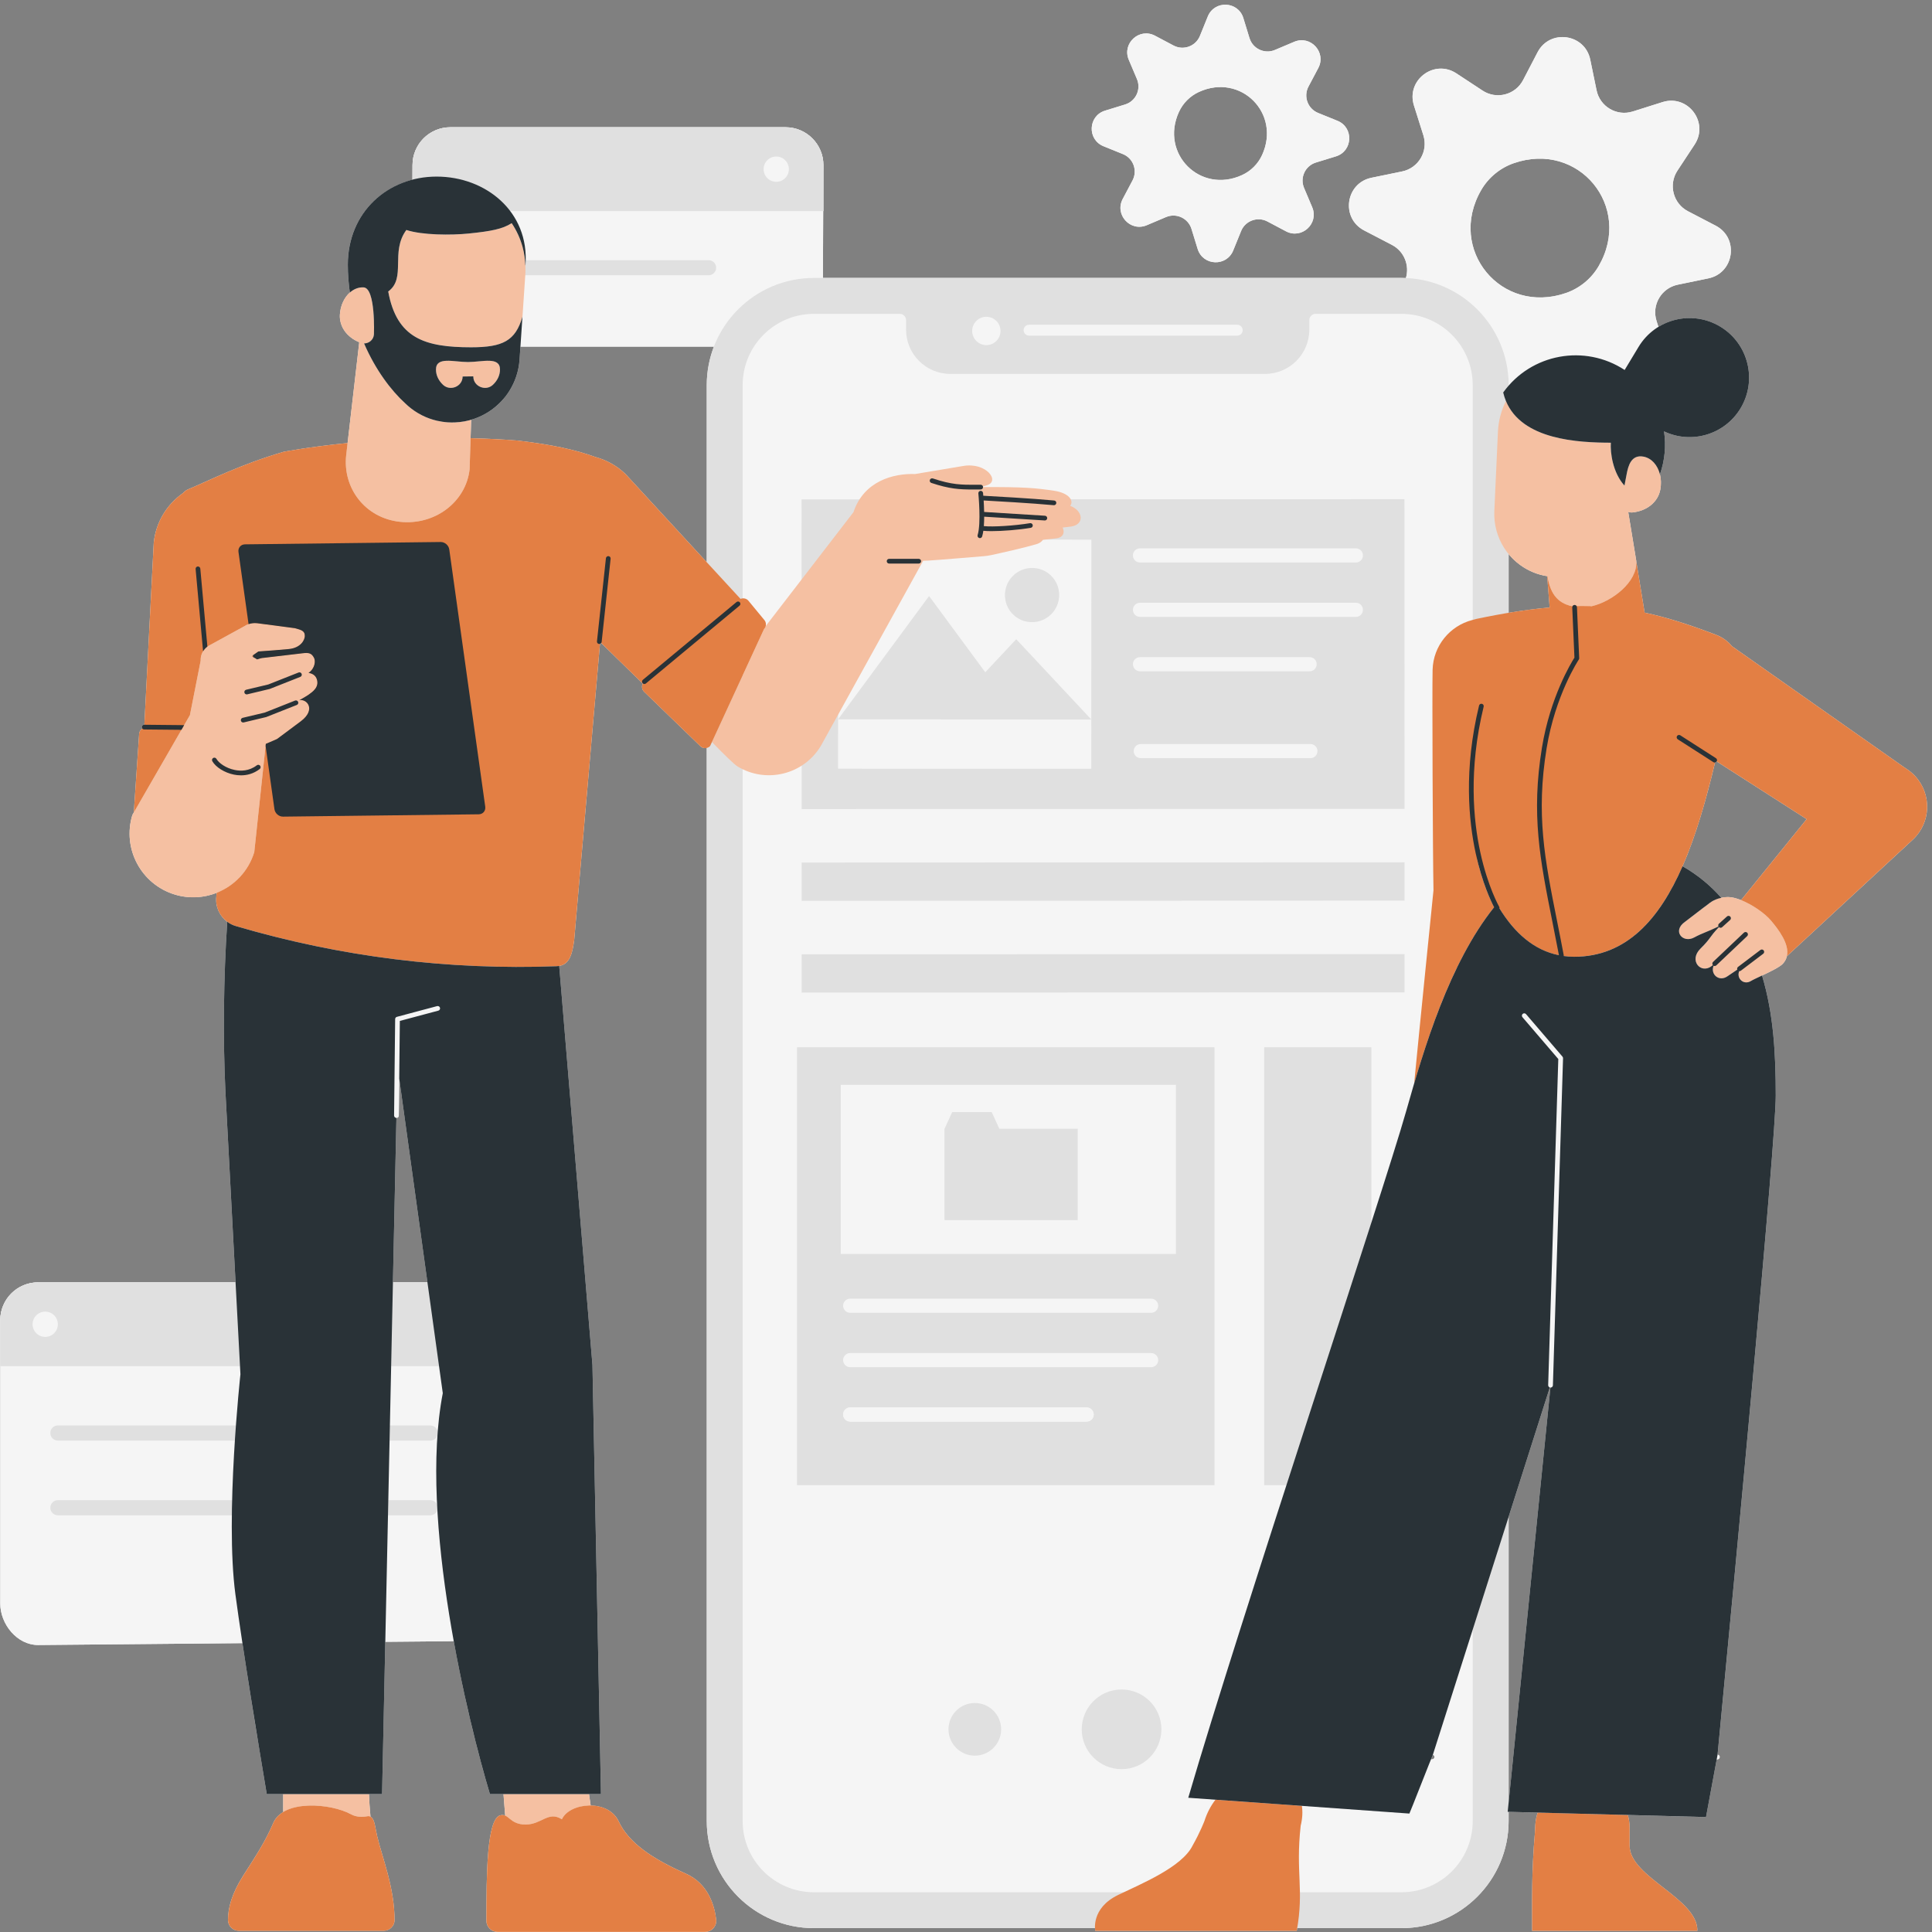<svg xmlns="http://www.w3.org/2000/svg" xmlns:xlink="http://www.w3.org/1999/xlink" width="500" zoomAndPan="magnify" viewBox="0 0 375 375" height="500" preserveAspectRatio="xMidYMid meet" version="1.0"><rect x="0" y="0" width="375" height="375" fill="#808080" stroke="none"/><path fill="#f5f5f5" d="M 214.188 28.383 L 217.957 29.91 C 219.973 30.727 220.84 33.105 219.82 35.027 L 217.918 38.621 C 216.301 41.672 219.41 45.062 222.59 43.715 L 226.324 42.133 C 228.328 41.285 230.625 42.355 231.266 44.434 L 232.461 48.316 C 233.477 51.617 238.066 51.816 239.367 48.617 L 240.895 44.852 C 241.711 42.84 244.09 41.973 246.012 42.992 L 249.602 44.895 C 252.652 46.508 256.043 43.402 254.699 40.223 L 253.117 36.48 C 252.27 34.48 253.34 32.184 255.418 31.547 L 259.301 30.352 C 262.598 29.336 262.797 24.742 259.602 23.445 L 255.836 21.918 C 253.824 21.098 252.957 18.723 253.977 16.801 L 255.879 13.207 C 257.492 10.156 254.387 6.77 251.207 8.113 L 247.465 9.695 C 245.461 10.543 243.168 9.473 242.527 7.395 L 241.332 3.504 C 240.32 0.207 235.727 0.004 234.43 3.203 L 232.902 6.973 C 232.086 8.984 229.707 9.852 227.785 8.836 L 224.188 6.93 C 221.137 5.316 217.75 8.422 219.094 11.602 L 220.68 15.344 C 221.527 17.348 220.457 19.645 218.379 20.281 L 214.488 21.477 C 211.191 22.492 210.992 27.086 214.188 28.383 Z M 228.832 21.727 C 229.613 20.02 231.004 18.629 232.711 17.848 C 240.82 14.129 248.684 21.992 244.965 30.102 C 244.184 31.809 242.793 33.199 241.086 33.98 C 232.977 37.699 225.113 29.836 228.832 21.727 Z M 228.832 21.727 " fill-opacity="1" fill-rule="nonzero"/><path fill="#f5f5f5" d="M 371.707 150.617 C 371.254 150.133 370.758 149.711 370.23 149.352 L 369.543 148.891 L 336.164 125.422 C 335.395 124.461 334.289 123.668 333.055 123.203 C 328.152 121.344 323.742 119.871 319.219 118.91 L 317.598 108.949 C 317.594 108.922 317.602 108.895 317.598 108.863 L 316.035 99.359 C 316.297 99.449 316.578 99.492 316.875 99.461 C 319.672 99.172 321.805 97.453 322.262 95.043 C 322.457 93.996 322.418 92.977 322.191 92.062 C 323.145 89.355 323.402 86.492 322.988 83.73 C 328.285 86.25 334.738 84.391 337.836 79.258 C 341.129 73.793 339.371 66.691 333.906 63.395 C 330.082 61.09 325.461 61.266 321.898 63.449 L 321.527 62.273 C 320.551 59.176 322.469 55.914 325.648 55.258 L 331.594 54.031 C 336.641 52.988 337.586 46.184 333.016 43.801 L 327.633 41 C 324.754 39.5 323.801 35.84 325.586 33.125 L 328.926 28.051 C 331.758 23.746 327.617 18.262 322.699 19.812 L 316.906 21.641 C 313.809 22.617 310.547 20.699 309.891 17.52 L 308.664 11.566 C 307.625 6.52 300.82 5.57 298.438 10.145 L 295.633 15.535 C 294.137 18.414 290.477 19.367 287.766 17.582 L 282.68 14.238 C 278.371 11.406 272.895 15.551 274.445 20.469 L 276.273 26.258 C 277.25 29.355 275.336 32.621 272.156 33.273 L 266.203 34.5 C 261.152 35.543 260.203 42.348 264.777 44.727 L 270.168 47.531 C 272.562 48.777 273.617 51.52 272.883 53.969 C 272.594 53.957 272.305 53.945 272.016 53.945 L 159.727 53.945 L 159.781 40.965 L 159.82 40.965 L 159.82 32.039 C 159.82 27.988 156.531 24.699 152.48 24.699 L 87.41 24.699 C 84.625 24.699 82.199 26.254 80.957 28.543 C 80.891 28.664 80.836 28.793 80.773 28.922 C 80.734 29.008 80.688 29.094 80.648 29.184 C 80.277 30.062 80.07 31.027 80.07 32.039 L 80.059 34.883 C 72.82 36.758 67.512 42.941 67.512 51.375 C 67.512 53.246 67.66 55.047 67.902 56.785 C 67.902 56.785 67.902 56.785 67.906 56.785 C 66.828 57.742 66.074 59.297 65.969 61.09 C 65.953 61.383 65.961 61.672 65.996 61.953 C 66.012 62.09 66.051 62.219 66.078 62.355 C 66.109 62.496 66.129 62.637 66.172 62.777 C 66.227 62.957 66.305 63.133 66.379 63.309 C 66.414 63.387 66.441 63.473 66.477 63.547 C 66.582 63.758 66.707 63.957 66.84 64.152 C 66.863 64.188 66.883 64.227 66.91 64.262 C 67.062 64.48 67.242 64.688 67.43 64.891 C 67.438 64.898 67.445 64.906 67.453 64.914 C 68.059 65.543 68.832 66.059 69.73 66.43 L 67.469 85.992 C 59.812 86.762 55.043 87.699 55.043 87.699 C 46.578 90.18 40.586 93.281 36.531 94.969 C 36.129 95.137 35.793 95.395 35.523 95.707 C 32.418 97.871 30.234 101.328 29.84 105.391 L 28.023 140.676 L 27.984 140.676 C 27.98 140.676 27.98 140.676 27.98 140.676 C 27.73 140.676 27.523 140.875 27.52 141.129 C 27.52 141.234 27.562 141.332 27.625 141.41 C 27.273 141.633 27.031 142.016 27.008 142.457 L 25.973 157.707 L 35.219 141.664 L 25.691 158.191 C 23.699 164.723 27.383 171.637 33.918 173.629 C 36.699 174.473 39.543 174.285 42.051 173.297 C 42.027 173.551 42.012 173.816 41.984 174.07 C 41.781 175.992 42.629 177.82 44.109 178.922 C 43.387 189.773 43.262 201.672 43.75 211.762 L 45.719 248.906 L 7.383 248.906 C 4.344 248.906 1.738 250.754 0.625 253.391 C 0.582 253.492 0.547 253.598 0.508 253.703 C 0.465 253.824 0.414 253.941 0.379 254.062 C 0.16 254.75 0.047 255.484 0.047 256.246 L 0.047 311.227 C 0.047 315.277 3.332 319.297 7.383 319.297 L 47.055 318.934 C 48.59 329.094 50.578 341.105 51.773 348.234 L 54.969 348.234 L 54.969 351.715 C 54.113 352.23 53.438 352.922 53.051 353.824 C 51.426 357.598 49.652 360.227 47.211 364.047 C 44.988 367.531 44.238 370.375 44.254 372.699 C 44.258 373.848 45.211 374.762 46.359 374.762 L 74.473 374.762 C 75.617 374.762 76.578 373.848 76.582 372.703 C 76.594 366.332 74.105 360.32 73.195 356.34 C 72.805 354.637 72.723 353.176 72.059 352.723 C 72.004 352.684 71.961 352.672 71.91 352.645 C 71.758 350.969 71.664 349.508 71.613 348.23 L 74.16 348.23 L 74.785 318.676 L 87.363 318.562 C 87.602 318.562 87.836 318.547 88.066 318.527 C 90.348 331.074 93.258 342.125 95.098 348.23 L 97.727 348.23 C 97.852 349.91 97.961 351.281 98.055 352.41 C 97.773 352.285 97.469 352.246 97.074 352.359 C 94.488 353.098 94.41 363.762 94.41 372.824 C 94.41 374.016 95.375 374.977 96.57 374.977 L 136.863 374.977 C 138.152 374.977 139.16 373.859 139.008 372.578 C 138.691 369.879 137.484 365.613 133.117 363.668 C 126.465 360.707 122.043 357.668 120.074 353.504 C 119.082 351.406 116.863 350.492 114.652 350.453 C 114.523 349.621 114.418 348.891 114.328 348.23 L 116.645 348.23 L 114.992 264.93 L 108.543 187.492 C 110.672 187.121 111.098 184.922 111.441 182.551 L 116.453 124.977 C 116.547 124.949 116.629 124.891 116.688 124.812 L 124.77 132.695 C 124.504 133.199 124.578 133.836 125.016 134.258 L 135.953 144.844 C 136.289 145.172 136.754 145.258 137.18 145.152 L 137.18 353.445 C 137.18 364.938 146.496 374.254 157.988 374.254 L 212.539 374.254 C 212.555 374.57 212.594 374.766 212.594 374.766 L 251.699 374.766 C 251.734 374.586 251.754 374.426 251.785 374.254 L 272.02 374.254 C 283.508 374.254 292.824 364.938 292.824 353.445 L 292.824 351.676 L 314.961 352.266 L 298.465 351.824 C 298.211 352.59 298.047 353.398 298 354.242 L 297.926 355.711 C 297.254 363.492 297.387 369.129 297.387 374.766 L 329.453 374.766 C 329.586 368.457 316.305 364.387 316.305 358.238 L 316.305 354.727 C 316.305 353.883 316.18 353.066 315.965 352.293 L 331.137 352.695 C 331.148 352.695 332.688 344.297 333.211 341.492 L 333.34 341.492 C 333.59 341.492 333.797 341.285 333.797 341.031 C 333.797 340.793 333.613 340.605 333.383 340.586 C 336.902 303.805 344.676 221.598 344.676 212.664 C 344.676 204.668 344.27 196.867 342.016 189.348 C 343.594 188.605 345.449 187.707 346.051 187.059 C 346.465 186.609 346.707 186.121 346.828 185.609 L 371.289 162.969 C 374.812 159.672 375 154.145 371.707 150.617 Z M 60.824 350.461 C 60.707 350.461 60.594 350.465 60.477 350.465 C 60.594 350.465 60.707 350.461 60.824 350.461 Z M 56.445 351.047 C 56.379 351.066 56.32 351.094 56.258 351.113 C 56.32 351.094 56.379 351.066 56.445 351.047 Z M 59.008 350.527 C 58.98 350.531 58.957 350.531 58.93 350.535 C 58.957 350.531 58.98 350.531 59.008 350.527 Z M 58.258 350.625 C 58.16 350.637 58.062 350.652 57.969 350.668 C 58.062 350.652 58.16 350.637 58.258 350.625 Z M 57.336 350.797 C 57.242 350.82 57.148 350.844 57.059 350.867 C 57.148 350.844 57.242 350.82 57.336 350.797 Z M 67.43 351.809 C 67.688 351.922 67.934 352.039 68.16 352.164 C 67.934 352.039 67.688 351.922 67.43 351.809 Z M 61.426 350.484 C 61.578 350.492 61.73 350.504 61.879 350.512 C 61.73 350.504 61.578 350.492 61.426 350.484 Z M 62.434 350.562 C 62.609 350.582 62.781 350.602 62.957 350.625 C 62.781 350.602 62.609 350.582 62.434 350.562 Z M 63.445 350.691 C 63.707 350.734 63.969 350.781 64.227 350.832 C 63.969 350.781 63.707 350.734 63.445 350.691 Z M 64.629 350.918 C 64.879 350.973 65.125 351.031 65.363 351.094 C 65.125 351.031 64.879 350.973 64.629 350.918 Z M 65.703 351.191 C 65.902 351.25 66.102 351.309 66.293 351.371 C 66.102 351.309 65.902 351.25 65.703 351.191 Z M 66.613 351.484 C 66.809 351.555 66.996 351.629 67.18 351.703 C 66.996 351.629 66.809 351.555 66.613 351.484 Z M 71.656 352.539 C 71.57 352.52 71.484 352.508 71.406 352.52 C 71.484 352.508 71.57 352.516 71.656 352.539 Z M 110.07 351.871 C 110.02 351.914 109.961 351.953 109.91 351.996 C 109.961 351.953 110.02 351.914 110.07 351.871 Z M 101.277 354.09 C 101.504 354.121 101.746 354.145 102.016 354.145 C 101.746 354.145 101.504 354.121 101.277 354.09 Z M 99.184 353.215 C 99.234 353.254 99.289 353.289 99.344 353.332 C 99.289 353.289 99.234 353.254 99.184 353.215 Z M 99.508 353.445 C 99.625 353.523 99.75 353.594 99.883 353.664 C 99.75 353.594 99.625 353.523 99.508 353.445 Z M 100.02 353.73 C 100.152 353.793 100.297 353.852 100.449 353.906 C 100.297 353.852 100.152 353.793 100.02 353.73 Z M 100.523 353.934 C 100.703 353.988 100.902 354.031 101.113 354.066 C 100.902 354.031 100.703 353.988 100.523 353.934 Z M 109.555 352.383 C 109.512 352.434 109.461 352.477 109.422 352.527 C 109.461 352.477 109.512 352.434 109.555 352.383 Z M 112.02 350.832 C 112.035 350.828 112.051 350.824 112.066 350.82 C 112.051 350.824 112.035 350.828 112.02 350.832 Z M 110.52 351.531 C 110.562 351.504 110.613 351.48 110.66 351.453 C 110.613 351.48 110.562 351.504 110.52 351.531 Z M 111.227 351.145 C 111.258 351.129 111.293 351.117 111.328 351.102 C 111.297 351.117 111.258 351.129 111.227 351.145 Z M 300.527 269.02 C 300.512 268.969 300.5 268.914 300.5 268.855 C 300.5 268.914 300.512 268.969 300.527 269.02 Z M 300.703 269.238 C 300.695 269.234 300.688 269.23 300.68 269.223 C 300.688 269.23 300.695 269.234 300.703 269.238 Z M 300.602 269.148 C 300.586 269.129 300.574 269.109 300.562 269.086 C 300.574 269.109 300.586 269.129 300.602 269.148 Z M 81.332 80.289 C 81.531 80.406 81.727 80.52 81.934 80.625 C 81.73 80.52 81.531 80.406 81.332 80.289 Z M 89.129 81.93 C 88.836 81.961 88.539 81.984 88.242 81.992 C 88.539 81.984 88.836 81.961 89.129 81.93 Z M 71.906 66.211 C 71.914 66.203 71.922 66.195 71.934 66.188 C 71.949 66.172 71.969 66.16 71.988 66.141 C 71.961 66.168 71.93 66.191 71.898 66.215 C 71.898 66.215 71.902 66.215 71.906 66.211 Z M 72.355 65.664 C 72.375 65.621 72.391 65.578 72.41 65.535 C 72.426 65.504 72.441 65.469 72.453 65.434 C 72.422 65.516 72.391 65.598 72.348 65.672 C 72.352 65.668 72.352 65.668 72.355 65.664 Z M 72.57 64.945 C 72.57 64.922 72.582 64.906 72.582 64.883 C 72.578 64.906 72.574 64.922 72.57 64.945 Z M 72.547 65.078 C 72.555 65.035 72.566 64.992 72.57 64.945 C 72.559 65.07 72.539 65.188 72.508 65.301 C 72.527 65.23 72.535 65.156 72.547 65.078 Z M 72.258 65.824 C 72.219 65.879 72.18 65.934 72.137 65.98 C 72.176 65.934 72.219 65.879 72.258 65.824 Z M 47.547 169.027 C 47.461 169.145 47.371 169.262 47.281 169.375 C 47.371 169.262 47.461 169.145 47.547 169.027 Z M 48.879 166.684 C 48.824 166.812 48.758 166.934 48.699 167.059 C 48.758 166.934 48.824 166.812 48.879 166.684 Z M 48.277 167.895 C 48.199 168.027 48.117 168.156 48.035 168.285 C 48.117 168.156 48.199 168.027 48.277 167.895 Z M 46.434 170.359 C 46.52 170.27 46.602 170.176 46.684 170.086 C 46.602 170.176 46.52 170.27 46.434 170.359 Z M 89.605 81.867 C 89.723 81.852 89.844 81.836 89.965 81.812 C 89.844 81.836 89.723 81.852 89.605 81.867 Z M 90.586 81.691 C 90.641 81.68 90.691 81.668 90.742 81.656 C 90.688 81.668 90.641 81.68 90.586 81.691 Z M 321.051 89.832 C 321.035 89.812 321.02 89.793 321.004 89.777 C 321.02 89.793 321.035 89.812 321.051 89.832 Z M 144.211 73.5 C 144.223 73.367 144.238 73.238 144.254 73.109 C 144.238 73.238 144.223 73.367 144.211 73.5 Z M 144.387 72.25 C 144.41 72.113 144.434 71.973 144.461 71.836 C 144.434 71.973 144.41 72.113 144.387 72.25 Z M 144.734 70.773 C 144.793 70.582 144.863 70.398 144.926 70.211 C 144.859 70.398 144.793 70.582 144.734 70.773 Z M 145.113 69.707 C 145.195 69.488 145.289 69.273 145.383 69.062 C 145.285 69.273 145.199 69.488 145.113 69.707 Z M 285.738 73.035 C 285.754 73.184 285.777 73.328 285.789 73.477 C 285.777 73.328 285.754 73.184 285.738 73.035 Z M 312.645 86.645 C 312.645 86.715 312.648 86.785 312.652 86.855 C 312.648 86.785 312.648 86.715 312.645 86.645 Z M 311.398 85.918 C 311.43 85.918 311.465 85.918 311.5 85.918 C 311.898 85.926 312.293 85.926 312.664 85.93 C 312.262 85.93 311.836 85.926 311.398 85.918 Z M 306.266 85.617 C 306.562 85.648 306.859 85.684 307.152 85.707 C 307.211 85.715 307.27 85.719 307.328 85.723 C 307.762 85.762 308.191 85.793 308.617 85.816 C 308.676 85.82 308.734 85.824 308.797 85.828 C 309.039 85.84 309.273 85.848 309.508 85.859 C 308.465 85.812 307.379 85.738 306.266 85.617 Z M 305.668 85.551 C 305.719 85.559 305.77 85.566 305.82 85.57 C 305.77 85.566 305.719 85.559 305.668 85.551 Z M 304.176 85.34 C 304.215 85.344 304.25 85.352 304.289 85.355 C 304.441 85.383 304.598 85.398 304.75 85.422 C 304.559 85.395 304.367 85.371 304.176 85.34 Z M 299.805 84.25 C 299.824 84.258 299.848 84.266 299.867 84.273 C 300.793 84.594 301.75 84.855 302.723 85.062 C 302.734 85.066 302.746 85.066 302.754 85.07 C 302.949 85.113 303.145 85.145 303.34 85.18 C 302.133 84.945 300.941 84.648 299.805 84.25 Z M 301.816 115.684 C 301.801 115.664 301.789 115.645 301.773 115.625 C 301.789 115.645 301.801 115.664 301.816 115.684 Z M 300.926 114.023 C 300.91 113.984 300.895 113.945 300.879 113.906 C 300.895 113.945 300.91 113.984 300.926 114.023 Z M 300.613 113.012 C 300.598 112.953 300.586 112.898 300.57 112.84 C 300.586 112.895 300.598 112.953 300.613 113.012 Z M 304.094 117.363 C 304.082 117.359 304.07 117.355 304.059 117.348 C 304.07 117.355 304.082 117.359 304.094 117.363 Z M 302.438 116.363 C 302.43 116.355 302.418 116.348 302.414 116.34 C 302.422 116.348 302.43 116.355 302.438 116.363 Z M 309.727 117.453 C 309.5 117.523 309.273 117.582 309.051 117.637 C 309.273 117.582 309.5 117.523 309.727 117.453 Z M 311.391 116.793 C 311.25 116.859 311.105 116.922 310.965 116.98 C 311.105 116.922 311.25 116.859 311.391 116.793 Z M 310.559 117.156 C 310.402 117.215 310.25 117.27 310.094 117.324 C 310.25 117.27 310.402 117.215 310.559 117.156 Z M 310.043 85.883 C 310.094 85.887 310.141 85.887 310.191 85.887 C 310.543 85.898 310.883 85.906 311.215 85.914 C 310.836 85.906 310.445 85.898 310.043 85.883 Z M 313.008 115.883 C 312.887 115.965 312.762 116.043 312.637 116.117 C 312.762 116.043 312.887 115.965 313.008 115.883 Z M 312.211 116.363 C 312.078 116.441 311.945 116.512 311.809 116.582 C 311.945 116.512 312.078 116.441 312.211 116.363 Z M 312.691 87.562 C 312.695 87.621 312.699 87.676 312.707 87.734 C 312.766 88.367 312.883 89.062 313.059 89.773 C 312.863 88.992 312.746 88.238 312.691 87.562 Z M 313.09 89.898 C 313.188 90.281 313.305 90.664 313.445 91.047 C 313.297 90.645 313.176 90.238 313.074 89.84 C 313.078 89.859 313.082 89.879 313.09 89.898 Z M 298.508 83.738 C 297.945 83.492 297.406 83.211 296.887 82.906 C 296.949 82.941 297.008 82.984 297.07 83.023 C 297.113 83.047 297.156 83.07 297.199 83.094 C 297.586 83.309 297.984 83.508 298.398 83.691 C 298.434 83.707 298.473 83.723 298.508 83.738 Z M 294.742 81.336 C 294.773 81.363 294.805 81.395 294.836 81.422 C 295.156 81.711 295.492 81.984 295.848 82.238 C 295.887 82.266 295.926 82.297 295.965 82.324 C 295.527 82.016 295.117 81.68 294.73 81.32 C 294.734 81.324 294.738 81.332 294.742 81.336 Z M 292.824 107.539 C 294.086 109.082 295.738 110.34 297.715 111.129 C 298.566 111.469 299.434 111.695 300.305 111.832 L 300.789 117.918 C 298.312 118.133 295.672 118.473 292.824 118.949 Z M 298.699 184.008 C 298.488 183.898 298.285 183.781 298.078 183.66 C 298.285 183.781 298.492 183.898 298.699 184.008 Z M 301.828 185.23 C 301.496 185.145 301.172 185.051 300.855 184.945 C 301.172 185.051 301.496 185.145 301.828 185.23 Z M 300.207 184.703 C 299.98 184.613 299.758 184.52 299.539 184.422 C 299.758 184.52 299.98 184.613 300.207 184.703 Z M 302.59 185.406 C 302.551 185.402 302.516 185.391 302.477 185.383 C 302.516 185.391 302.551 185.395 302.59 185.402 C 302.59 185.402 302.59 185.406 302.59 185.406 Z M 296.668 182.719 C 296.895 182.891 297.129 183.051 297.363 183.211 C 297.129 183.055 296.895 182.891 296.668 182.719 Z M 303.512 185.559 C 303.531 185.562 303.547 185.566 303.562 185.566 C 303.547 185.566 303.531 185.566 303.512 185.562 C 303.516 185.562 303.512 185.562 303.512 185.559 Z M 305.531 185.707 C 305.055 185.707 304.59 185.672 304.133 185.629 C 304.59 185.668 305.055 185.707 305.531 185.707 Z M 307.754 185.57 C 307.582 185.59 307.414 185.613 307.238 185.629 C 307.414 185.613 307.582 185.59 307.754 185.57 Z M 314.301 183.531 C 314.168 183.605 314.039 183.68 313.906 183.746 C 314.039 183.68 314.168 183.602 314.301 183.531 Z M 311.008 184.914 C 310.859 184.961 310.703 184.996 310.551 185.039 C 310.703 184.996 310.859 184.961 311.008 184.914 Z M 309.449 185.305 C 309.266 185.344 309.082 185.375 308.898 185.41 C 309.082 185.375 309.266 185.344 309.449 185.305 Z M 313.434 115.602 C 313.547 115.523 313.656 115.441 313.766 115.359 C 313.656 115.441 313.547 115.523 313.434 115.602 Z M 314.199 115.031 C 314.238 115 314.273 114.965 314.309 114.934 C 314.273 114.965 314.238 115 314.199 115.031 Z M 315.289 114.039 C 315.355 113.965 315.43 113.898 315.496 113.828 C 315.43 113.898 315.355 113.965 315.289 114.039 Z M 315.695 182.699 C 315.555 182.793 315.418 182.879 315.277 182.969 C 315.418 182.879 315.555 182.789 315.695 182.699 Z M 313.473 91.121 C 313.605 91.477 313.754 91.832 313.922 92.184 C 313.754 91.832 313.605 91.477 313.473 91.121 Z M 314.113 92.516 C 314.25 92.77 314.383 93.023 314.539 93.262 C 314.383 93.023 314.25 92.77 314.113 92.516 Z M 283.785 67.5 C 283.613 67.223 283.434 66.953 283.246 66.688 C 283.434 66.953 283.613 67.223 283.785 67.5 Z M 285.617 72.242 C 285.582 72.062 285.547 71.883 285.508 71.707 C 285.547 71.883 285.582 72.062 285.617 72.242 Z M 285.344 71.07 C 285.289 70.871 285.238 70.672 285.172 70.473 C 285.234 70.672 285.289 70.871 285.344 71.07 Z M 285.051 70.148 C 284.859 69.609 284.641 69.086 284.391 68.582 C 284.641 69.09 284.863 69.609 285.051 70.148 Z M 284.332 68.461 C 284.188 68.184 284.031 67.91 283.871 67.641 C 284.031 67.91 284.188 68.184 284.332 68.461 Z M 146.352 67.281 C 146.051 67.75 145.781 68.242 145.535 68.746 C 145.781 68.242 146.051 67.75 146.352 67.281 Z M 277.98 341.488 L 277.75 341.488 C 277.973 340.938 278.113 340.598 278.117 340.602 C 278.305 340.66 278.438 340.828 278.438 341.031 C 278.438 341.285 278.234 341.488 277.98 341.488 Z M 296.148 182.32 C 295.867 182.094 295.59 181.855 295.32 181.609 C 295.594 181.855 295.867 182.094 296.148 182.32 Z M 294.852 181.164 C 294.602 180.922 294.359 180.672 294.117 180.414 C 294.359 180.672 294.602 180.922 294.852 181.164 Z M 293.645 179.879 C 293.445 179.652 293.254 179.418 293.062 179.18 C 293.254 179.418 293.445 179.652 293.645 179.879 Z M 316.648 182.027 C 316.758 181.945 316.867 181.867 316.977 181.785 C 316.867 181.867 316.758 181.945 316.648 182.027 Z M 319.367 179.613 C 319.461 179.516 319.547 179.418 319.641 179.32 C 319.547 179.418 319.461 179.516 319.367 179.613 Z M 332.742 189.133 C 332.734 189.117 332.727 189.102 332.715 189.086 C 332.723 189.102 332.734 189.117 332.742 189.133 Z M 332.613 187.449 C 332.613 187.449 332.613 187.449 332.613 187.445 C 332.613 187.449 332.613 187.449 332.613 187.449 Z M 330.434 183.754 C 330.469 183.719 330.496 183.688 330.531 183.652 C 330.496 183.688 330.469 183.719 330.434 183.754 Z M 330.754 183.418 C 330.785 183.383 330.812 183.355 330.84 183.324 C 330.812 183.355 330.785 183.383 330.754 183.418 Z M 331.023 183.121 C 331.051 183.09 331.074 183.066 331.098 183.035 C 331.074 183.066 331.051 183.09 331.023 183.121 Z M 331.465 182.602 C 331.473 182.594 331.48 182.582 331.488 182.574 C 331.48 182.582 331.473 182.594 331.465 182.602 Z M 331.258 182.852 C 331.277 182.832 331.293 182.812 331.312 182.789 C 331.293 182.812 331.277 182.828 331.258 182.852 Z M 329.438 181.648 C 329.48 181.629 329.52 181.609 329.562 181.59 C 329.52 181.609 329.48 181.629 329.438 181.648 Z M 330.008 181.383 C 330.02 181.375 330.027 181.375 330.035 181.371 C 330.027 181.375 330.02 181.379 330.008 181.383 Z M 332.859 189.289 C 332.879 189.309 332.898 189.332 332.918 189.355 C 332.898 189.332 332.879 189.312 332.859 189.289 Z M 333.125 189.543 C 333.098 189.52 333.07 189.496 333.043 189.473 C 333.07 189.496 333.094 189.52 333.125 189.543 Z M 337.676 189.945 C 337.629 189.867 337.59 189.789 337.559 189.707 C 337.59 189.789 337.629 189.867 337.676 189.945 Z M 341.906 176.992 C 341.938 177.016 341.973 177.039 342.004 177.066 C 341.973 177.039 341.938 177.016 341.906 176.992 Z M 339.578 175.488 C 339.598 175.5 339.617 175.508 339.633 175.52 C 339.617 175.508 339.598 175.5 339.578 175.488 Z M 341.18 176.469 C 341.219 176.496 341.254 176.52 341.293 176.547 C 341.254 176.52 341.219 176.496 341.18 176.469 Z M 325.641 170.176 C 325.68 170.102 325.715 170.023 325.75 169.949 C 325.715 170.023 325.68 170.102 325.641 170.176 Z M 320.492 178.359 C 320.59 178.242 320.688 178.125 320.781 178.008 C 320.688 178.125 320.59 178.242 320.492 178.359 Z M 321.625 176.926 C 321.691 176.836 321.762 176.75 321.824 176.66 C 321.762 176.75 321.691 176.836 321.625 176.926 Z M 323.797 173.641 C 323.855 173.547 323.91 173.445 323.965 173.348 C 323.91 173.445 323.855 173.543 323.797 173.641 Z M 324.711 172.004 C 324.777 171.887 324.84 171.766 324.902 171.645 C 324.84 171.766 324.777 171.887 324.711 172.004 Z M 316.078 113.145 C 316.012 113.23 315.938 113.316 315.863 113.402 C 315.938 113.316 316.008 113.23 316.078 113.145 Z M 317.496 110.254 C 317.48 110.32 317.477 110.387 317.457 110.453 C 317.477 110.387 317.48 110.32 317.496 110.254 Z M 317.301 110.957 C 317.27 111.047 317.242 111.137 317.207 111.227 C 317.242 111.137 317.27 111.047 317.301 110.957 Z M 316.992 111.703 C 316.945 111.797 316.898 111.887 316.848 111.98 C 316.898 111.887 316.945 111.793 316.992 111.703 Z M 316.578 112.434 C 316.52 112.527 316.457 112.617 316.395 112.707 C 316.457 112.617 316.52 112.527 316.578 112.434 Z M 320.152 89.078 C 320.113 89.051 320.07 89.031 320.027 89.008 C 320.07 89.031 320.113 89.051 320.152 89.078 Z M 319.664 88.832 C 319.617 88.812 319.57 88.793 319.523 88.777 C 319.57 88.793 319.617 88.812 319.664 88.832 Z M 321.383 90.25 C 321.395 90.266 321.406 90.281 321.414 90.297 C 321.406 90.281 321.395 90.266 321.383 90.25 Z M 287.496 36.898 C 288.902 34.469 291.164 32.602 293.812 31.68 C 306.402 27.297 316.98 40.098 310.309 51.637 C 308.902 54.066 306.641 55.934 303.992 56.855 C 291.402 61.242 280.82 48.438 287.496 36.898 Z M 188.754 64.793 C 188.805 65.035 188.895 65.258 189.004 65.473 C 188.895 65.258 188.805 65.035 188.754 64.793 Z M 189.352 66 C 189.465 66.133 189.59 66.254 189.727 66.367 C 189.59 66.254 189.465 66.133 189.352 66 Z M 190.074 66.605 C 190.48 66.844 190.945 66.988 191.449 66.988 C 191.949 66.988 192.414 66.844 192.82 66.605 C 192.414 66.844 191.949 66.988 191.449 66.988 C 190.945 66.988 190.48 66.844 190.074 66.605 Z M 199.742 63.031 L 240.145 63.031 C 240.582 63.031 240.957 63.297 241.117 63.676 C 240.957 63.297 240.582 63.031 240.145 63.031 L 199.742 63.031 C 199.305 63.031 198.93 63.297 198.77 63.676 C 198.93 63.297 199.305 63.031 199.742 63.031 Z M 194.199 64.238 C 194.199 64.43 194.18 64.613 194.141 64.793 C 194.07 65.152 193.926 65.484 193.727 65.777 C 193.574 66.004 193.383 66.195 193.168 66.367 C 193.383 66.195 193.574 66.004 193.727 65.777 C 193.926 65.484 194.07 65.152 194.141 64.793 C 194.18 64.613 194.199 64.43 194.199 64.238 C 194.199 64.051 194.18 63.863 194.141 63.684 C 194.082 63.391 193.965 63.117 193.816 62.867 C 193.965 63.121 194.082 63.391 194.141 63.684 C 194.18 63.863 194.199 64.047 194.199 64.238 Z M 69.184 56 C 69.164 56.008 69.145 56.016 69.125 56.023 C 69.145 56.016 69.164 56.008 69.184 56 Z M 69.918 55.816 C 69.883 55.82 69.844 55.824 69.812 55.828 C 69.848 55.824 69.883 55.82 69.918 55.816 Z M 39.406 126.438 C 39.387 126.473 39.363 126.512 39.344 126.547 C 39.363 126.512 39.387 126.473 39.406 126.438 Z M 39.125 127.035 Z M 38.996 127.551 C 38.988 127.594 38.98 127.641 38.977 127.684 C 38.98 127.641 38.988 127.594 38.996 127.551 Z M 35.305 141.508 L 35.344 141.441 L 36.863 138.809 Z M 45.672 171.082 C 45.613 171.137 45.559 171.188 45.496 171.238 C 45.559 171.188 45.613 171.133 45.672 171.082 Z M 45.777 179.75 C 45.469 179.66 45.176 179.543 44.898 179.402 C 45.176 179.543 45.469 179.66 45.777 179.75 Z M 76.945 216.984 C 76.945 216.984 76.949 216.984 76.949 216.984 C 77.199 216.984 77.406 216.781 77.406 216.531 L 77.613 198.16 L 77.488 209.344 L 82.969 248.906 L 76.27 248.906 Z M 115.602 88.715 C 111.645 87.277 107.09 86.289 100.504 85.516 C 97.379 85.27 94.312 85.125 91.34 85.055 L 91.453 81.473 C 91.656 81.414 91.859 81.355 92.059 81.285 C 94.066 80.594 95.867 79.418 97.309 77.895 C 97.531 77.656 97.742 77.41 97.941 77.152 C 98.27 76.754 98.578 76.344 98.855 75.906 C 99.984 74.121 100.699 72.039 100.852 69.781 C 100.852 69.797 100.848 69.812 100.848 69.828 C 100.848 69.812 100.852 69.801 100.852 69.781 L 101.02 67.281 L 138.57 67.281 C 137.676 69.602 137.18 72.117 137.18 74.754 L 137.18 109.125 L 121.441 92.039 C 119.75 90.391 117.73 89.289 115.602 88.715 Z M 292.824 294.418 L 300.824 269.301 C 300.859 269.312 300.895 269.324 300.934 269.324 L 292.824 349.852 Z M 333.254 189.633 C 333.289 189.652 333.324 189.676 333.363 189.695 C 333.324 189.676 333.289 189.652 333.254 189.633 Z M 333.492 189.758 C 333.535 189.773 333.582 189.789 333.625 189.805 C 333.582 189.789 333.535 189.773 333.492 189.758 Z M 333.758 189.844 C 333.809 189.855 333.859 189.863 333.91 189.871 C 333.859 189.863 333.809 189.855 333.758 189.844 Z M 334.043 189.883 C 334.098 189.887 334.156 189.883 334.215 189.883 C 334.156 189.883 334.098 189.887 334.043 189.883 Z M 334.973 189.684 C 335.082 189.633 335.188 189.57 335.293 189.5 C 335.188 189.57 335.082 189.633 334.973 189.684 Z M 334.344 189.871 C 334.406 189.867 334.469 189.852 334.531 189.836 C 334.469 189.852 334.406 189.867 334.344 189.871 Z M 334.656 189.809 C 334.727 189.789 334.797 189.758 334.867 189.727 C 334.797 189.758 334.727 189.789 334.656 189.809 Z M 337.59 188.488 C 337.547 188.586 337.52 188.684 337.496 188.777 C 337.52 188.684 337.547 188.586 337.59 188.488 Z M 337.48 188.871 C 337.469 188.938 337.461 189.004 337.457 189.066 C 337.461 189.004 337.469 188.938 337.48 188.871 Z M 337.457 189.168 C 337.457 189.23 337.461 189.293 337.469 189.355 C 337.461 189.293 337.457 189.234 337.457 189.168 Z M 337.543 189.656 C 337.52 189.59 337.5 189.52 337.484 189.445 C 337.5 189.52 337.52 189.59 337.543 189.656 Z M 337.715 190 C 337.75 190.055 337.789 190.105 337.832 190.156 C 337.789 190.105 337.75 190.055 337.715 190 Z M 337.895 190.223 C 337.934 190.266 337.98 190.305 338.023 190.344 C 337.98 190.305 337.934 190.266 337.895 190.223 Z M 338.098 190.398 C 338.148 190.438 338.203 190.469 338.262 190.5 C 338.203 190.469 338.148 190.438 338.098 190.398 Z M 338.32 190.535 C 338.402 190.574 338.484 190.605 338.57 190.629 C 338.484 190.605 338.402 190.574 338.32 190.535 Z M 338.621 190.637 C 338.691 190.652 338.766 190.668 338.84 190.672 C 338.766 190.664 338.691 190.652 338.621 190.637 Z M 338.934 190.676 C 338.996 190.676 339.062 190.672 339.125 190.664 C 339.062 190.672 338.996 190.676 338.934 190.676 Z M 339.527 190.566 C 339.629 190.527 339.73 190.484 339.828 190.422 C 339.922 190.367 340.043 190.301 340.176 190.234 C 340.043 190.301 339.922 190.367 339.828 190.422 C 339.73 190.484 339.629 190.527 339.527 190.566 Z M 339.23 190.648 C 339.297 190.637 339.367 190.617 339.434 190.598 C 339.367 190.621 339.297 190.637 339.23 190.648 Z M 341.566 189.559 C 341.594 189.547 341.617 189.535 341.645 189.523 C 341.617 189.535 341.594 189.547 341.566 189.559 Z M 340.281 190.18 C 340.414 190.113 340.551 190.043 340.707 189.965 C 340.551 190.043 340.414 190.113 340.281 190.18 Z M 340.734 189.953 C 340.906 189.871 341.09 189.781 341.285 189.691 C 341.09 189.785 340.906 189.871 340.734 189.953 Z M 342.625 177.57 C 342.66 177.602 342.695 177.633 342.73 177.664 C 342.695 177.633 342.66 177.602 342.625 177.57 Z M 343.176 178.078 C 343.219 178.121 343.266 178.164 343.309 178.211 C 343.266 178.164 343.219 178.121 343.176 178.078 Z M 346.914 184.742 C 346.914 184.707 346.91 184.672 346.91 184.637 C 346.91 184.672 346.914 184.707 346.914 184.742 Z M 343.758 178.695 C 343.852 178.812 343.949 178.93 344.051 179.055 C 343.949 178.93 343.852 178.809 343.758 178.695 Z M 344.172 179.199 C 344.234 179.277 344.297 179.355 344.363 179.438 C 344.297 179.355 344.234 179.277 344.172 179.199 Z M 344.52 179.641 C 344.574 179.711 344.625 179.781 344.68 179.852 C 344.629 179.781 344.574 179.711 344.52 179.641 Z M 344.863 180.094 C 344.906 180.152 344.945 180.207 344.988 180.266 C 344.945 180.207 344.906 180.148 344.863 180.094 Z M 345.734 181.379 C 345.746 181.398 345.758 181.418 345.77 181.438 C 345.758 181.418 345.746 181.398 345.734 181.379 Z M 345.984 181.812 C 346.004 181.848 346.023 181.887 346.043 181.922 C 346.023 181.887 346.004 181.852 345.984 181.812 Z M 346.902 185.121 C 346.898 185.156 346.895 185.191 346.891 185.227 C 346.895 185.191 346.898 185.156 346.902 185.121 Z M 346.242 182.301 C 346.258 182.336 346.273 182.371 346.289 182.402 C 346.273 182.371 346.258 182.336 346.242 182.301 Z M 346.469 182.812 C 346.473 182.816 346.473 182.82 346.473 182.824 C 346.473 182.82 346.473 182.816 346.469 182.812 Z M 346.867 184.191 C 346.867 184.207 346.871 184.223 346.875 184.238 C 346.871 184.223 346.867 184.207 346.867 184.191 Z M 337.938 174.711 C 337.016 174.344 336.129 174.113 335.402 174.117 C 334.922 174.117 334.5 174.18 334.105 174.262 C 331.961 171.828 329.426 169.746 326.586 168.133 C 329.219 162.113 331.191 155.098 332.898 147.984 C 333.016 147.965 333.133 147.906 333.203 147.797 L 350.668 158.996 Z M 337.938 174.711 " fill-opacity="1" fill-rule="nonzero"/><path fill="#e0e0e0" d="M 150.57 89.121 L 277.848 89.121 L 277.848 313.113 L 150.57 313.113 Z M 150.57 89.121 " fill-opacity="1" fill-rule="evenodd"/><path fill="#f5f5f5" d="M 333.016 43.805 L 327.633 41 C 324.754 39.5 323.805 35.84 325.586 33.129 L 328.926 28.055 C 331.758 23.746 327.617 18.266 322.699 19.816 L 316.906 21.645 C 313.812 22.617 310.547 20.703 309.895 17.523 L 308.668 11.57 C 307.625 6.52 300.82 5.574 298.441 10.148 L 295.633 15.539 C 294.137 18.418 290.477 19.367 287.766 17.586 L 282.68 14.242 C 278.371 11.41 272.895 15.555 274.445 20.469 L 276.273 26.262 C 277.254 29.359 275.336 32.621 272.156 33.277 L 266.203 34.504 C 261.152 35.547 260.207 42.352 264.781 44.73 L 270.168 47.535 C 273.047 49.031 274 52.695 272.215 55.41 L 268.875 60.484 C 268.785 60.629 268.719 60.773 268.641 60.918 L 255.355 60.918 C 254.684 60.918 254.137 61.461 254.137 62.133 L 254.137 63.977 C 254.137 68.727 250.289 72.574 245.539 72.574 L 184.465 72.574 C 179.715 72.574 175.867 68.727 175.867 63.977 L 175.867 62.133 C 175.867 61.461 175.32 60.918 174.648 60.918 L 159.629 60.918 C 159.672 60.598 159.703 60.273 159.703 59.941 L 159.82 32.043 C 159.82 27.992 156.535 24.703 152.48 24.703 L 87.41 24.703 C 83.355 24.703 80.07 27.992 80.07 32.043 L 79.957 59.941 C 79.957 63.996 83.242 67.281 87.293 67.281 L 146.352 67.281 C 144.961 69.438 144.148 72 144.148 74.754 L 144.148 353.445 C 144.148 361.09 150.344 367.285 157.988 367.285 L 272.016 367.285 C 279.66 367.285 285.855 361.09 285.855 353.445 L 285.855 74.754 C 285.855 71.742 284.883 68.961 283.246 66.688 C 285.48 66.98 287.418 68.645 287.906 71.016 L 289.137 76.961 C 290.18 82.008 296.98 82.953 299.363 78.383 L 302.168 73 C 303.668 70.121 307.328 69.168 310.039 70.953 L 315.113 74.289 C 319.422 77.125 324.902 72.984 323.352 68.066 L 321.527 62.277 C 320.551 59.18 322.469 55.918 325.648 55.262 L 331.594 54.031 C 336.641 52.988 337.586 46.188 333.016 43.805 Z M 272.605 96.891 L 272.625 156.996 L 155.609 157.039 L 155.586 96.934 Z M 189.211 340.77 C 186.387 340.77 184.102 338.48 184.102 335.66 C 184.102 332.836 186.387 330.551 189.211 330.551 C 192.035 330.551 194.32 332.836 194.32 335.66 C 194.32 338.48 192.035 340.77 189.211 340.77 Z M 217.695 343.391 C 213.426 343.391 209.965 339.93 209.965 335.66 C 209.965 331.391 213.426 327.93 217.695 327.93 C 221.965 327.93 225.426 331.391 225.426 335.66 C 225.426 339.93 221.965 343.391 217.695 343.391 Z M 235.73 288.273 L 154.703 288.273 L 154.703 203.27 L 235.73 203.27 Z M 246.18 340.77 C 243.355 340.77 241.07 338.48 241.07 335.66 C 241.07 332.836 243.359 330.551 246.18 330.551 C 249.004 330.551 251.289 332.836 251.289 335.66 C 251.289 338.48 249.004 340.77 246.18 340.77 Z M 266.18 288.273 L 245.383 288.273 L 245.383 203.27 L 266.18 203.27 Z M 155.609 192.664 L 155.605 185.23 L 272.625 185.188 L 272.625 192.621 Z M 155.609 174.852 L 155.605 167.418 L 272.625 167.375 L 272.625 174.809 Z M 310.309 51.637 C 308.902 54.066 306.641 55.938 303.992 56.859 C 291.402 61.242 280.82 48.438 287.496 36.898 C 288.898 34.469 291.16 32.602 293.812 31.68 C 306.402 27.297 316.98 40.098 310.309 51.637 Z M 214.188 28.383 L 217.957 29.91 C 219.973 30.727 220.84 33.105 219.82 35.027 L 217.918 38.621 C 216.301 41.672 219.41 45.062 222.59 43.715 L 226.324 42.133 C 228.328 41.285 230.625 42.355 231.266 44.434 L 232.461 48.316 C 233.477 51.617 238.066 51.816 239.367 48.617 L 240.895 44.852 C 241.711 42.84 244.09 41.973 246.012 42.992 L 249.602 44.895 C 252.652 46.508 256.043 43.402 254.699 40.223 L 253.117 36.48 C 252.27 34.48 253.34 32.184 255.418 31.547 L 259.301 30.352 C 262.598 29.336 262.797 24.742 259.602 23.445 L 255.836 21.918 C 253.824 21.098 252.957 18.723 253.977 16.801 L 255.879 13.207 C 257.492 10.156 254.387 6.77 251.207 8.113 L 247.465 9.695 C 245.461 10.543 243.168 9.473 242.527 7.395 L 241.332 3.504 C 240.32 0.207 235.727 0.004 234.43 3.203 L 232.902 6.973 C 232.086 8.984 229.707 9.852 227.785 8.836 L 224.188 6.93 C 221.137 5.316 217.75 8.422 219.094 11.602 L 220.68 15.344 C 221.527 17.348 220.457 19.645 218.379 20.281 L 214.488 21.477 C 211.191 22.492 210.992 27.086 214.188 28.383 Z M 228.832 21.727 C 229.613 20.02 231.004 18.629 232.711 17.848 C 240.82 14.129 248.684 21.992 244.965 30.102 C 244.184 31.809 242.793 33.199 241.086 33.98 C 232.977 37.699 225.113 29.836 228.832 21.727 Z M 94.703 256.246 L 94.703 311.227 C 94.703 315.277 91.418 318.562 87.363 318.562 L 7.383 319.297 C 3.332 319.297 0.047 315.277 0.047 311.227 L 0.047 256.246 C 0.047 252.191 3.332 248.906 7.383 248.906 L 87.363 248.906 C 91.418 248.906 94.703 252.191 94.703 256.246 Z M 300.961 269.328 C 300.953 269.328 300.949 269.328 300.945 269.328 C 300.691 269.32 300.492 269.109 300.5 268.855 L 302.465 205.555 L 295.508 197.438 C 295.344 197.246 295.367 196.957 295.559 196.793 C 295.75 196.629 296.039 196.652 296.207 196.844 L 303.277 205.094 C 303.352 205.18 303.391 205.289 303.387 205.406 L 301.418 268.887 C 301.41 269.133 301.207 269.328 300.961 269.328 Z M 333.793 341.031 C 333.793 340.777 333.59 340.574 333.336 340.574 L 296.723 340.574 C 296.469 340.574 296.266 340.777 296.266 341.031 C 296.266 341.285 296.469 341.488 296.723 341.488 L 333.336 341.488 C 333.59 341.488 333.793 341.285 333.793 341.031 Z M 278.438 341.031 C 278.438 340.777 278.234 340.574 277.98 340.574 L 236.496 340.574 C 236.242 340.574 236.039 340.777 236.039 341.031 C 236.039 341.285 236.242 341.488 236.496 341.488 L 277.98 341.488 C 278.234 341.488 278.438 341.285 278.438 341.031 Z M 77.406 216.531 L 77.613 198.16 L 85.078 196.172 C 85.324 196.105 85.469 195.852 85.402 195.609 C 85.336 195.367 85.09 195.223 84.844 195.285 L 77.039 197.367 C 76.84 197.422 76.703 197.598 76.699 197.805 L 76.492 216.52 C 76.488 216.773 76.691 216.98 76.945 216.984 C 76.945 216.984 76.949 216.984 76.949 216.984 C 77.199 216.984 77.406 216.781 77.406 216.531 Z M 77.406 216.531 " fill-opacity="1" fill-rule="evenodd"/><path fill="#f5f5f5" d="M 210.914 273.184 L 165.023 273.184 C 164.266 273.184 163.648 273.797 163.648 274.555 C 163.648 275.312 164.266 275.93 165.023 275.93 L 210.914 275.93 C 211.672 275.93 212.289 275.312 212.289 274.555 C 212.289 273.797 211.672 273.184 210.914 273.184 Z M 210.914 273.184 " fill-opacity="1" fill-rule="evenodd"/><path fill="#f5f5f5" d="M 194.199 64.238 C 194.199 64.602 194.129 64.953 193.988 65.289 C 193.848 65.629 193.652 65.926 193.395 66.184 C 193.137 66.441 192.836 66.641 192.5 66.777 C 192.164 66.918 191.812 66.988 191.449 66.988 C 191.086 66.988 190.734 66.918 190.398 66.777 C 190.059 66.641 189.762 66.441 189.504 66.184 C 189.246 65.926 189.047 65.629 188.91 65.289 C 188.77 64.953 188.699 64.602 188.699 64.238 C 188.699 63.875 188.77 63.523 188.91 63.188 C 189.047 62.852 189.246 62.551 189.504 62.293 C 189.762 62.035 190.059 61.84 190.398 61.699 C 190.734 61.559 191.086 61.488 191.449 61.488 C 191.812 61.488 192.164 61.559 192.5 61.699 C 192.836 61.84 193.137 62.035 193.395 62.293 C 193.652 62.551 193.848 62.852 193.988 63.188 C 194.129 63.523 194.199 63.875 194.199 64.238 Z M 194.199 64.238 " fill-opacity="1" fill-rule="nonzero"/><path fill="#f5f5f5" d="M 240.145 65.145 L 199.742 65.145 C 199.156 65.145 198.684 64.672 198.684 64.086 C 198.684 63.504 199.156 63.031 199.742 63.031 L 240.145 63.031 C 240.73 63.031 241.203 63.504 241.203 64.086 C 241.203 64.672 240.73 65.145 240.145 65.145 Z M 240.145 65.145 " fill-opacity="1" fill-rule="nonzero"/><path fill="#e0e0e0" d="M 272.016 53.949 L 157.988 53.949 C 146.496 53.949 137.18 63.266 137.18 74.758 L 137.18 353.445 C 137.18 364.938 146.496 374.254 157.988 374.254 L 272.016 374.254 C 283.508 374.254 292.824 364.938 292.824 353.445 L 292.824 74.754 C 292.824 63.266 283.508 53.949 272.016 53.949 Z M 199.742 63.031 L 240.145 63.031 C 240.73 63.031 241.203 63.504 241.203 64.086 C 241.203 64.672 240.73 65.145 240.145 65.145 L 199.742 65.145 C 199.156 65.145 198.684 64.672 198.684 64.086 C 198.684 63.504 199.156 63.031 199.742 63.031 Z M 191.449 61.488 C 192.965 61.488 194.199 62.719 194.199 64.238 C 194.199 65.758 192.969 66.988 191.449 66.988 C 189.93 66.988 188.699 65.758 188.699 64.238 C 188.699 62.719 189.93 61.488 191.449 61.488 Z M 285.855 353.445 C 285.855 361.09 279.66 367.285 272.016 367.285 L 157.988 367.285 C 150.344 367.285 144.148 361.09 144.148 353.445 L 144.148 74.754 C 144.148 67.113 150.344 60.918 157.988 60.918 L 174.648 60.918 C 175.32 60.918 175.867 61.461 175.867 62.133 L 175.867 63.977 C 175.867 68.727 179.715 72.574 184.465 72.574 L 245.539 72.574 C 250.289 72.574 254.137 68.727 254.137 63.977 L 254.137 62.133 C 254.137 61.461 254.684 60.918 255.355 60.918 L 272.016 60.918 C 279.66 60.918 285.855 67.113 285.855 74.754 Z M 152.48 24.703 L 87.41 24.703 C 83.355 24.703 80.07 27.988 80.07 32.039 L 80.07 40.965 L 159.82 40.965 L 159.82 32.039 C 159.816 27.988 156.531 24.703 152.48 24.703 Z M 150.668 35.289 C 149.312 35.289 148.215 34.191 148.215 32.836 C 148.215 31.48 149.312 30.383 150.668 30.383 C 152.023 30.383 153.121 31.48 153.121 32.836 C 153.121 34.191 152.023 35.289 150.668 35.289 Z M 137.535 53.434 L 101.48 53.434 C 100.668 53.434 100.012 52.777 100.012 51.965 C 100.012 51.156 100.668 50.496 101.48 50.496 L 137.535 50.496 C 138.348 50.496 139.004 51.156 139.004 51.965 C 139.004 52.777 138.344 53.434 137.535 53.434 Z M 194.32 335.66 C 194.32 338.48 192.035 340.77 189.211 340.77 C 186.387 340.77 184.102 338.48 184.102 335.66 C 184.102 332.836 186.387 330.551 189.211 330.551 C 192.035 330.551 194.32 332.836 194.32 335.66 Z M 225.426 335.66 C 225.426 339.93 221.965 343.391 217.695 343.391 C 213.426 343.391 209.965 339.93 209.965 335.66 C 209.965 331.391 213.426 327.93 217.695 327.93 C 221.965 327.93 225.426 331.391 225.426 335.66 Z M 251.289 335.66 C 251.289 338.48 249.004 340.77 246.18 340.77 C 243.355 340.77 241.07 338.48 241.07 335.66 C 241.07 332.836 243.359 330.551 246.18 330.551 C 249.004 330.551 251.289 332.836 251.289 335.66 Z M 83.516 294.117 L 11.234 294.117 C 10.422 294.117 9.766 293.461 9.766 292.648 C 9.766 291.84 10.422 291.18 11.234 291.18 L 83.516 291.18 C 84.328 291.18 84.984 291.84 84.984 292.648 C 84.984 293.461 84.328 294.117 83.516 294.117 Z M 83.516 279.617 L 11.234 279.617 C 10.422 279.617 9.766 278.961 9.766 278.148 C 9.766 277.34 10.422 276.68 11.234 276.68 L 83.516 276.68 C 84.328 276.68 84.984 277.34 84.984 278.148 C 84.984 278.961 84.328 279.617 83.516 279.617 Z M 87.363 248.906 L 7.383 248.906 C 3.332 248.906 0.047 252.191 0.047 256.246 L 0.047 265.168 L 94.703 265.168 L 94.703 256.246 C 94.703 252.191 91.418 248.906 87.363 248.906 Z M 8.777 259.492 C 7.422 259.492 6.324 258.395 6.324 257.039 C 6.324 255.684 7.422 254.586 8.777 254.586 C 10.133 254.586 11.23 255.684 11.23 257.039 C 11.23 258.395 10.133 259.492 8.777 259.492 Z M 8.777 259.492 " fill-opacity="1" fill-rule="evenodd"/><path fill="#f5f5f5" d="M 162.684 104.73 L 211.836 104.746 L 211.82 149.223 L 162.668 149.203 Z M 263.176 116.992 L 221.273 116.992 C 220.516 116.992 219.898 117.609 219.898 118.367 C 219.898 119.125 220.516 119.738 221.273 119.738 L 263.176 119.738 C 263.934 119.738 264.547 119.125 264.547 118.367 C 264.547 117.609 263.934 116.992 263.176 116.992 Z M 263.176 106.434 L 221.273 106.434 C 220.516 106.434 219.898 107.047 219.898 107.805 C 219.898 108.562 220.516 109.18 221.273 109.18 L 263.176 109.18 C 263.934 109.18 264.547 108.562 264.547 107.805 C 264.547 107.047 263.934 106.434 263.176 106.434 Z M 254.348 144.414 L 221.426 144.414 C 220.664 144.414 220.051 145.027 220.051 145.785 C 220.051 146.543 220.664 147.16 221.426 147.16 L 254.348 147.16 C 255.105 147.16 255.719 146.543 255.719 145.785 C 255.719 145.027 255.105 144.414 254.348 144.414 Z M 221.273 130.297 L 254.195 130.297 C 254.953 130.297 255.57 129.684 255.57 128.922 C 255.57 128.164 254.953 127.551 254.195 127.551 L 221.273 127.551 C 220.516 127.551 219.898 128.164 219.898 128.922 C 219.898 129.684 220.516 130.297 221.273 130.297 Z M 228.246 243.395 L 228.246 210.562 L 163.188 210.562 L 163.188 243.395 Z M 224.805 253.441 C 224.805 252.684 224.188 252.066 223.43 252.066 L 165.023 252.066 C 164.266 252.066 163.648 252.684 163.648 253.441 C 163.648 254.199 164.266 254.812 165.023 254.812 L 223.43 254.812 C 224.188 254.812 224.805 254.199 224.805 253.441 Z M 224.805 263.996 C 224.805 263.238 224.188 262.625 223.43 262.625 L 165.023 262.625 C 164.266 262.625 163.648 263.238 163.648 263.996 C 163.648 264.754 164.266 265.371 165.023 265.371 L 223.43 265.371 C 224.188 265.371 224.805 264.754 224.805 263.996 Z M 212.289 274.555 C 212.289 273.797 211.672 273.184 210.914 273.184 L 165.023 273.184 C 164.266 273.184 163.648 273.797 163.648 274.555 C 163.648 275.312 164.266 275.93 165.023 275.93 L 210.914 275.93 C 211.672 275.93 212.289 275.312 212.289 274.555 Z M 212.289 274.555 " fill-opacity="1" fill-rule="evenodd"/><path fill="#e0e0e0" d="M 195.156 116.527 C 194.457 112.82 197.648 109.633 201.355 110.336 C 203.426 110.73 205.094 112.402 205.484 114.473 C 206.188 118.18 202.996 121.367 199.289 120.664 C 197.219 120.27 195.551 118.598 195.156 116.527 Z M 211.824 139.66 L 197.25 124.07 L 191.242 130.488 L 180.336 115.691 L 162.672 139.621 L 182.684 139.629 L 182.664 139.648 Z M 192.492 215.863 L 184.816 215.863 L 183.332 219.094 L 183.324 219.094 L 183.324 236.824 L 209.18 236.824 L 209.18 219.094 L 193.973 219.094 Z M 192.492 215.863 " fill-opacity="1" fill-rule="nonzero"/><path fill="#f5c0a2" d="M 86.902 81.973 C 86.543 81.945 86.191 81.91 85.844 81.855 C 85.496 81.805 85.152 81.738 84.816 81.664 C 83.805 81.43 82.84 81.078 81.934 80.625 C 81.73 80.52 81.531 80.406 81.332 80.289 C 80.84 80.012 80.371 79.699 79.922 79.363 C 80.285 79.637 80.66 79.898 81.055 80.137 C 80.18 79.613 79.375 78.984 78.648 78.281 C 75.918 75.797 72.883 71.801 70.668 66.66 C 71.133 66.664 71.562 66.5 71.906 66.211 C 71.922 66.195 71.941 66.184 71.957 66.168 C 72.027 66.105 72.086 66.043 72.145 65.973 C 72.168 65.941 72.191 65.91 72.219 65.875 C 72.266 65.809 72.316 65.738 72.355 65.664 C 72.375 65.625 72.395 65.582 72.41 65.539 C 72.473 65.395 72.52 65.242 72.547 65.082 C 72.555 65.035 72.566 64.992 72.57 64.945 C 72.574 64.926 72.582 64.906 72.582 64.883 C 72.582 64.883 72.613 64.125 72.598 63.047 C 72.598 62.891 72.594 62.727 72.59 62.559 C 72.59 62.551 72.59 62.539 72.586 62.531 C 72.578 62.191 72.566 61.832 72.543 61.461 C 72.543 61.441 72.543 61.426 72.543 61.406 C 72.52 61.035 72.492 60.652 72.457 60.27 C 72.457 60.258 72.453 60.25 72.453 60.242 C 72.438 60.055 72.414 59.867 72.395 59.68 C 72.391 59.676 72.391 59.668 72.391 59.66 C 72.344 59.277 72.285 58.898 72.219 58.539 C 72.215 58.531 72.215 58.523 72.211 58.516 C 72.035 57.605 71.785 56.816 71.422 56.32 C 71.188 56 70.91 55.805 70.578 55.785 C 68.211 55.645 66.148 58.023 65.973 61.094 C 65.84 63.387 67.328 65.438 69.734 66.43 L 67.195 88.355 C 66.496 94.723 70.855 100.551 77.625 101.281 C 84.398 102.012 90.453 97.445 91.152 91.082 L 91.453 81.477 C 90.426 81.777 89.352 81.961 88.242 81.996 C 87.797 82.008 87.352 82 86.902 81.973 Z M 86.902 81.973 " fill-opacity="1" fill-rule="nonzero"/><path fill="#f5c0a2" d="M 54.969 348.234 L 54.969 351.715 C 58.453 349.602 65.008 350.43 68.16 352.164 C 69.152 352.711 70.285 352.719 71.406 352.52 C 71.559 352.492 71.727 352.547 71.91 352.645 C 71.758 350.969 71.664 349.508 71.613 348.234 Z M 54.969 348.234 " fill-opacity="1" fill-rule="nonzero"/><path fill="#f5c0a2" d="M 58.094 135.922 C 58.914 135.453 59.594 135.055 59.848 134.875 C 60.676 134.289 61.98 133.398 61.504 131.863 C 61.254 131.059 60.598 130.715 59.883 130.609 C 61.191 129.695 61.238 128.277 60.973 127.734 C 60.492 126.746 59.91 126.656 58.742 126.797 C 57.57 126.941 51.195 127.684 51.18 127.688 C 50.98 127.699 50.785 127.727 50.59 127.781 L 49.902 127.988 C 49.562 127.754 49.199 127.555 48.82 127.383 L 50.152 126.449 C 51.801 126.336 54.531 126.137 56.094 125.977 C 58.434 125.738 59.152 124.172 59.168 123.461 C 59.188 122.359 58.34 122.258 57.227 121.93 L 49.902 120.965 C 49.188 120.887 48.488 121.004 47.898 121.281 C 47.879 121.289 47.863 121.301 47.844 121.309 C 47.711 121.375 47.586 121.449 47.465 121.531 L 40.32 125.449 C 39.418 126.086 38.906 127.125 38.949 128.227 L 36.863 138.809 L 25.691 158.188 C 23.703 164.723 27.387 171.637 33.918 173.625 C 40.453 175.617 47.363 171.934 49.355 165.398 L 51.598 144.387 C 52.461 144.016 53.344 143.637 53.348 143.633 C 53.5 143.582 53.652 143.512 53.793 143.43 L 58.434 139.973 C 61.434 137.668 59.504 135.566 58.094 135.922 Z M 58.094 135.922 " fill-opacity="1" fill-rule="nonzero"/><path fill="#f5c0a2" d="M 91.801 70.23 C 91.473 70.254 91.148 70.27 90.832 70.27 C 88.059 70.27 84.621 69.137 84.621 71.727 C 84.621 72.859 85.141 73.895 86.004 74.703 C 87.395 76 89.777 75.012 89.793 73.109 C 89.793 73.098 89.793 73.09 89.793 73.078 C 89.793 73.074 89.828 73.074 89.879 73.074 C 89.891 73.074 89.914 73.07 89.93 73.07 C 89.977 73.07 90.031 73.07 90.102 73.07 C 90.121 73.07 90.141 73.066 90.16 73.066 C 90.238 73.066 90.324 73.066 90.414 73.066 C 90.441 73.066 90.465 73.062 90.492 73.062 C 90.598 73.062 90.703 73.062 90.812 73.059 C 90.82 73.059 90.832 73.059 90.84 73.059 C 91.359 73.055 91.875 73.051 91.875 73.051 C 91.875 73.059 91.871 73.066 91.871 73.078 L 91.871 73.113 C 91.891 75.012 94.273 76.004 95.66 74.703 C 96.527 73.895 97.047 72.859 97.047 71.73 C 97.047 69.434 94.348 70.059 91.801 70.23 Z M 91.801 70.23 " fill-opacity="1" fill-rule="nonzero"/><path fill="#f5c0a2" d="M 91.438 67.41 C 97.637 67.41 100.047 66.145 101.41 61.48 L 100.852 69.781 C 100.848 69.797 100.848 69.812 100.844 69.828 C 100.848 69.812 100.852 69.801 100.852 69.781 L 101.969 53.211 C 102 52.676 101.996 52.133 101.977 51.582 C 101.961 51.102 101.918 50.617 101.859 50.133 C 101.832 49.934 101.809 49.73 101.773 49.531 C 101.75 49.379 101.723 49.223 101.691 49.07 C 101.621 48.691 101.539 48.316 101.438 47.945 C 101.309 47.469 101.152 47.012 100.984 46.559 C 100.906 46.359 100.82 46.164 100.738 45.965 C 100.645 45.738 100.543 45.512 100.438 45.293 C 100.316 45.039 100.191 44.789 100.055 44.547 C 99.984 44.414 99.91 44.285 99.832 44.152 C 99.668 43.867 99.496 43.586 99.316 43.312 C 97.562 44.449 95.355 44.879 90.996 45.324 C 87.602 45.672 81.926 45.656 78.875 44.641 C 75.703 48.93 78.922 53.965 75.352 56.578 C 77.016 65.68 82.457 67.41 91.438 67.41 Z M 91.438 67.41 " fill-opacity="1" fill-rule="nonzero"/><path fill="#f5c0a2" d="M 343.758 178.695 C 342.074 176.676 337.855 174.109 335.406 174.117 C 332.953 174.125 331.629 175.441 331.629 175.441 C 330.137 176.52 327.582 178.559 327.055 178.926 C 324.512 180.703 326.637 183.164 328.848 181.957 C 330.531 181.035 331.52 180.871 333.957 179.625 C 331.609 182.016 332.273 181.934 330.059 184.133 C 327.711 186.461 330.188 189.164 332.277 187.48 C 332.445 187.348 332.633 187.195 332.82 187.043 C 331.656 188.844 333.527 190.723 335.293 189.496 C 336.355 188.762 337.938 187.715 339.547 186.66 C 339.551 186.66 339.555 186.664 339.559 186.668 C 339.199 186.938 339.434 186.758 338.348 187.574 C 336.344 189.086 338.082 191.469 339.832 190.422 C 340.945 189.758 345.094 188.09 346.047 187.059 C 348.406 184.508 345.441 180.719 343.758 178.695 Z M 343.758 178.695 " fill-opacity="1" fill-rule="nonzero"/><path fill="#f5c0a2" d="M 319.008 88.633 C 316.625 88.18 316.035 90.426 315.742 91.977 L 315.309 94.246 C 313.031 91.77 312.52 87.816 312.664 85.93 C 306.297 85.91 295.422 85.387 292.301 77.84 C 291.402 79.641 290.848 81.645 290.75 83.781 L 290.047 99.242 C 289.828 104.281 292.766 109.152 297.715 111.129 C 298.59 111.477 299.48 111.707 300.371 111.848 C 300.969 115.539 302.621 117.875 307.266 117.875 C 311.41 117.875 317.988 113.449 317.598 108.863 L 316.035 99.359 C 316.297 99.449 316.578 99.492 316.875 99.465 C 319.672 99.172 321.805 97.453 322.262 95.047 C 322.848 91.953 321.391 89.082 319.008 88.633 Z M 319.008 88.633 " fill-opacity="1" fill-rule="nonzero"/><path fill="#f5c0a2" d="M 207.719 98.18 C 208.508 97.199 207.484 95.695 204.637 95.262 C 201.168 94.734 198.75 94.492 190.355 94.547 C 190.777 94.418 191.172 94.297 191.512 94.203 C 194.223 93.438 191.461 89.668 186.93 90.449 C 183.367 91.059 177.617 92.008 177.617 92.008 C 173.453 91.867 167.684 93.324 165.656 99.414 L 148.598 121.551 C 148.539 121.75 148.453 121.941 148.301 122.102 L 138.184 144.027 C 140.582 146.488 142.516 148.379 143.141 148.758 C 148.688 152.137 155.922 150.375 159.301 144.824 L 179.188 108.84 C 179.516 108.836 179.84 108.828 180.16 108.812 L 180.191 108.809 C 181.59 108.738 190.93 107.957 190.93 107.957 C 191.418 107.918 191.898 107.848 192.379 107.746 C 194.168 107.359 198.816 106.328 201.242 105.598 C 201.793 105.43 202.188 105.129 202.445 104.773 C 203.508 104.66 204.406 104.562 205.004 104.492 C 206.379 104.336 206.727 103.34 206.254 102.395 C 206.887 102.332 207.445 102.27 207.895 102.203 C 210.547 101.809 210.27 99.129 207.719 98.18 Z M 207.719 98.18 " fill-opacity="1" fill-rule="nonzero"/><path fill="#f5c0a2" d="M 97.727 348.234 C 97.852 349.91 97.961 351.281 98.055 352.41 C 98.98 352.812 99.602 354.145 102.016 354.145 C 105.16 354.145 106.434 351.434 109.059 353.129 C 109.84 351.418 112.242 350.41 114.652 350.453 C 114.523 349.621 114.418 348.895 114.328 348.234 Z M 97.727 348.234 " fill-opacity="1" fill-rule="nonzero"/><path fill="#f5c0a2" d="M 96.258 78.879 C 96.621 78.566 96.977 78.242 97.305 77.895 C 97.719 77.461 98.086 76.984 98.438 76.496 C 97.809 77.379 97.078 78.18 96.258 78.879 Z M 96.258 78.879 " fill-opacity="1" fill-rule="nonzero"/><path fill="#e37f44" d="M 148.301 122.102 L 137.824 144.809 C 137.316 145.34 136.477 145.355 135.949 144.844 L 125.012 134.262 C 124.578 133.84 124.504 133.199 124.766 132.699 L 116.484 124.613 L 111.441 182.551 C 111.07 185.098 110.609 187.453 108.039 187.547 C 86.863 188.324 66.109 185.727 45.777 179.75 C 43.305 179.023 41.715 176.629 41.984 174.07 C 42.012 173.816 42.027 173.551 42.051 173.293 C 45.438 171.957 48.211 169.152 49.355 165.398 L 51.594 144.387 C 52.461 144.012 53.344 143.633 53.344 143.633 C 53.496 143.582 53.648 143.512 53.793 143.43 L 58.43 139.973 C 61.434 137.668 59.5 135.566 58.09 135.922 C 58.914 135.453 59.594 135.055 59.848 134.875 C 60.676 134.289 61.98 133.398 61.504 131.863 C 61.254 131.059 60.598 130.715 59.883 130.609 C 61.191 129.695 61.238 128.277 60.973 127.734 C 60.488 126.746 59.91 126.656 58.738 126.797 C 57.688 126.926 52.469 127.535 51.387 127.66 C 51.262 127.676 51.18 127.688 51.176 127.688 C 50.98 127.699 50.781 127.727 50.586 127.781 L 49.902 127.988 C 49.562 127.754 49.199 127.555 48.82 127.383 L 50.152 126.449 C 50.332 126.438 50.535 126.422 50.742 126.406 C 50.801 126.402 50.859 126.398 50.918 126.395 C 51.09 126.383 51.27 126.371 51.457 126.355 C 51.504 126.352 51.551 126.348 51.598 126.348 C 51.812 126.332 52.031 126.312 52.254 126.297 C 52.34 126.293 52.426 126.285 52.516 126.281 C 52.684 126.266 52.852 126.254 53.023 126.242 C 53.121 126.234 53.219 126.227 53.32 126.219 C 53.457 126.207 53.594 126.195 53.73 126.188 C 53.84 126.176 53.949 126.168 54.055 126.16 C 54.816 126.098 55.531 126.035 56.09 125.977 C 58.434 125.738 59.152 124.172 59.164 123.461 C 59.184 122.359 58.34 122.262 57.227 121.93 L 55.121 121.652 L 49.902 120.965 C 49.188 120.887 48.488 121.004 47.898 121.281 C 47.879 121.289 47.863 121.301 47.844 121.309 C 47.711 121.375 47.586 121.449 47.465 121.531 L 40.32 125.449 C 40.094 125.609 39.891 125.797 39.715 126 C 39.195 126.613 38.914 127.402 38.949 128.227 C 38.949 128.227 38.949 128.227 38.949 128.23 L 36.863 138.809 L 25.973 157.703 L 27.008 142.457 C 27.039 141.871 27.449 141.391 27.992 141.246 L 29.84 105.391 C 30.238 101.324 32.418 97.871 35.523 95.707 C 35.793 95.395 36.129 95.137 36.531 94.969 C 40.59 93.281 46.578 90.18 55.043 87.695 C 55.043 87.695 59.812 86.762 67.469 85.992 L 67.195 88.355 C 66.492 94.719 70.855 100.551 77.625 101.281 C 84.395 102.012 90.453 97.441 91.152 91.078 L 91.34 85.055 C 94.312 85.125 97.379 85.273 100.504 85.516 C 107.09 86.289 111.648 87.277 115.602 88.715 C 117.73 89.289 119.75 90.395 121.441 92.039 L 143.738 116.246 C 144.242 116.031 144.84 116.141 145.23 116.555 L 148.309 120.285 C 148.789 120.797 148.785 121.598 148.301 122.102 Z M 316.305 358.238 L 316.305 354.727 C 316.305 353.879 316.18 353.066 315.965 352.289 L 298.465 351.824 C 298.207 352.59 298.043 353.398 298 354.242 L 297.922 355.711 C 297.25 363.492 297.387 369.129 297.387 374.766 L 329.453 374.766 C 329.586 368.457 316.305 364.383 316.305 358.238 Z M 72.059 352.723 C 71.805 352.551 71.602 352.484 71.406 352.52 C 70.285 352.723 69.152 352.711 68.16 352.164 C 64.234 350.004 55.023 349.242 53.051 353.824 C 51.426 357.602 49.652 360.227 47.215 364.051 C 44.988 367.531 44.242 370.379 44.254 372.703 C 44.258 373.848 45.215 374.766 46.359 374.766 L 74.473 374.766 C 75.621 374.766 76.578 373.848 76.582 372.703 C 76.594 366.332 74.105 360.32 73.195 356.34 C 72.805 354.641 72.723 353.18 72.059 352.723 Z M 133.117 363.668 C 126.465 360.707 122.043 357.668 120.074 353.504 C 118.004 349.121 110.559 349.848 109.059 353.125 C 106.434 351.434 105.16 354.141 102.016 354.141 C 98.871 354.141 98.766 351.875 97.074 352.359 C 94.488 353.098 94.41 363.762 94.41 372.824 C 94.41 374.016 95.379 374.977 96.57 374.977 L 136.863 374.977 C 138.152 374.977 139.16 373.859 139.012 372.578 C 138.695 369.879 137.484 365.613 133.117 363.668 Z M 235.922 349.324 C 235.035 350.473 234.297 351.836 233.789 353.43 C 233.789 353.43 232.98 355.578 231.473 358.238 C 229.406 362.43 221.41 365.691 217.047 367.801 C 211.656 370.402 212.594 374.766 212.594 374.766 L 251.699 374.766 C 253.156 366.688 251.445 363.59 252.461 354.371 C 252.816 352.93 252.867 351.648 252.691 350.52 Z M 339.023 187.004 C 339.043 187.012 339.059 187.02 339.074 187.027 C 339.336 186.832 339.324 186.844 339.559 186.668 C 339.555 186.664 339.551 186.664 339.547 186.66 C 339.371 186.773 339.199 186.887 339.023 187.004 Z M 371.707 150.617 C 371.254 150.133 370.758 149.711 370.23 149.352 L 369.543 148.891 L 336.164 125.422 C 335.395 124.461 334.289 123.668 333.055 123.203 C 328.152 121.344 323.742 119.871 319.219 118.91 L 317.598 108.949 C 317.863 112.926 312.93 116.758 308.934 117.668 C 307.703 117.629 306.441 117.629 305.133 117.664 C 302.09 117.027 300.863 114.902 300.371 111.848 C 300.348 111.844 300.324 111.836 300.301 111.832 L 300.789 117.918 C 296.602 118.277 291.953 118.996 286.605 120.121 C 286.305 120.188 286.016 120.266 285.734 120.355 C 281.426 121.48 278.191 125.336 278.066 130.012 C 277.969 133.574 278.098 165.82 278.238 172.812 C 278.238 172.812 275.691 197.848 274.484 210.324 C 277.867 198.871 282.516 185.473 290.004 176.094 C 289.461 175.059 287.891 171.801 286.664 166.633 C 290.289 177.395 296.09 185.703 305.531 185.703 C 321.82 185.703 328.375 166.961 332.977 147.648 L 350.668 158.996 L 337.938 174.711 C 340.133 175.586 342.57 177.273 343.758 178.695 C 345.145 180.359 347.395 183.223 346.828 185.605 L 371.285 162.965 C 374.812 159.672 375 154.145 371.707 150.617 Z M 371.707 150.617 " fill-opacity="1" fill-rule="evenodd"/><path fill="#293237" d="M 337.836 79.262 C 334.738 84.391 328.285 86.254 322.988 83.73 C 323.402 86.496 323.145 89.359 322.191 92.066 C 321.746 90.289 320.582 88.93 319.008 88.633 C 316.625 88.18 316.035 90.426 315.742 91.977 L 315.309 94.25 C 314.18 93.02 313.484 91.426 313.09 89.902 C 313.082 89.879 313.078 89.859 313.074 89.84 C 312.887 89.105 312.77 88.387 312.703 87.734 C 312.699 87.676 312.695 87.621 312.691 87.562 C 312.668 87.316 312.656 87.078 312.652 86.855 C 312.648 86.785 312.645 86.715 312.645 86.648 C 312.645 86.387 312.648 86.145 312.664 85.93 C 312.293 85.93 311.898 85.926 311.5 85.918 C 311.465 85.918 311.43 85.918 311.395 85.918 C 311.008 85.914 310.605 85.902 310.195 85.891 C 310.141 85.887 310.094 85.887 310.039 85.883 C 309.637 85.871 309.219 85.852 308.797 85.828 C 308.738 85.824 308.676 85.82 308.617 85.816 C 308.195 85.793 307.766 85.762 307.332 85.727 C 307.27 85.723 307.211 85.715 307.152 85.711 C 306.711 85.672 306.27 85.625 305.824 85.574 C 305.77 85.566 305.715 85.559 305.664 85.551 C 305.207 85.496 304.75 85.43 304.293 85.355 C 304.254 85.352 304.215 85.344 304.18 85.34 C 303.703 85.258 303.23 85.172 302.758 85.07 C 302.746 85.066 302.734 85.066 302.723 85.062 C 301.754 84.855 300.793 84.594 299.871 84.273 C 299.848 84.266 299.828 84.258 299.805 84.25 C 299.363 84.098 298.934 83.926 298.512 83.738 C 298.473 83.723 298.434 83.707 298.398 83.691 C 297.988 83.508 297.586 83.309 297.199 83.094 C 297.156 83.07 297.113 83.047 297.074 83.023 C 296.691 82.809 296.32 82.574 295.965 82.324 C 295.926 82.297 295.887 82.266 295.848 82.238 C 295.496 81.984 295.156 81.711 294.836 81.418 C 294.805 81.391 294.773 81.363 294.746 81.336 C 294.422 81.035 294.113 80.715 293.832 80.375 C 293.812 80.355 293.797 80.332 293.781 80.312 C 293.188 79.586 292.688 78.766 292.305 77.844 C 292.09 77.32 291.91 76.77 291.77 76.18 C 297.211 68.605 307.617 66.746 315.344 71.812 L 318.047 67.328 C 321.344 61.863 328.445 60.102 333.91 63.398 C 339.371 66.695 341.129 73.797 337.836 79.262 Z M 47.883 134.781 C 47.918 134.781 47.953 134.781 47.988 134.77 L 52.352 133.727 L 58.289 131.383 C 58.527 131.289 58.641 131.023 58.547 130.789 C 58.453 130.555 58.188 130.434 57.953 130.531 L 52.078 132.855 L 47.777 133.879 C 47.531 133.938 47.379 134.184 47.438 134.43 C 47.488 134.641 47.676 134.781 47.883 134.781 Z M 27.984 140.672 L 35.742 140.75 L 35.219 141.66 L 27.977 141.59 C 27.723 141.586 27.52 141.379 27.523 141.125 C 27.523 140.875 27.73 140.672 27.98 140.672 C 27.98 140.672 27.98 140.672 27.984 140.672 Z M 47.094 139.332 L 51.398 138.309 L 57.273 135.98 C 57.508 135.887 57.773 136.004 57.867 136.238 C 57.961 136.477 57.844 136.742 57.609 136.832 L 51.672 139.18 L 47.309 140.223 C 47.273 140.23 47.238 140.234 47.203 140.234 C 46.992 140.234 46.805 140.094 46.758 139.883 C 46.699 139.637 46.848 139.391 47.094 139.332 Z M 325.512 142.863 C 325.648 142.648 325.934 142.586 326.145 142.723 L 333.066 147.164 C 333.277 147.301 333.34 147.582 333.203 147.797 C 333.117 147.934 332.969 148.008 332.82 148.008 C 332.734 148.008 332.648 147.984 332.57 147.934 L 325.648 143.496 C 325.438 143.359 325.375 143.074 325.512 142.863 Z M 38.879 110.367 L 40.254 125.5 C 39.91 125.758 39.629 126.07 39.418 126.422 L 37.969 110.449 C 37.945 110.199 38.129 109.973 38.383 109.953 C 38.605 109.93 38.855 110.113 38.879 110.367 Z M 46.289 107.137 C 46.176 106.328 46.738 105.668 47.551 105.656 L 85.531 105.203 C 86.344 105.195 87.09 105.84 87.203 106.648 L 94.184 156.574 C 94.297 157.383 93.73 158.047 92.922 158.055 L 54.938 158.508 C 54.129 158.52 53.383 157.871 53.27 157.062 L 51.551 144.785 L 51.594 144.383 C 52.461 144.012 53.344 143.633 53.344 143.633 C 53.496 143.578 53.648 143.512 53.793 143.43 L 58.43 139.969 C 61.434 137.668 59.504 135.566 58.09 135.922 C 58.914 135.453 59.594 135.055 59.848 134.875 C 60.676 134.285 61.98 133.398 61.504 131.863 C 61.254 131.059 60.598 130.711 59.883 130.609 C 61.191 129.691 61.238 128.277 60.973 127.734 C 60.488 126.746 59.91 126.652 58.738 126.797 C 57.57 126.941 51.195 127.684 51.176 127.688 C 50.98 127.699 50.781 127.727 50.586 127.781 L 49.902 127.988 C 49.66 127.82 49.406 127.676 49.141 127.543 L 49.094 127.191 L 50.152 126.449 C 51.801 126.332 54.531 126.137 56.09 125.977 C 58.434 125.734 59.152 124.172 59.164 123.461 C 59.184 122.359 58.34 122.258 57.227 121.93 L 49.902 120.965 C 49.32 120.902 48.758 120.973 48.246 121.145 Z M 70.578 55.781 C 72.941 55.918 72.582 64.883 72.582 64.883 C 72.52 65.926 71.645 66.664 70.668 66.66 C 72.883 71.801 75.918 75.797 78.648 78.281 C 79.371 78.984 80.18 79.613 81.051 80.137 C 81.34 80.309 81.633 80.473 81.934 80.625 C 82.84 81.078 83.805 81.43 84.816 81.664 C 85.152 81.738 85.496 81.805 85.844 81.855 C 86.191 81.91 86.543 81.949 86.898 81.973 C 87.352 82 87.797 82.008 88.242 81.992 C 89.566 81.949 90.852 81.703 92.055 81.285 C 94.066 80.594 95.863 79.418 97.305 77.895 C 97.879 77.285 98.398 76.617 98.852 75.906 C 99.98 74.121 100.695 72.039 100.848 69.781 L 101.406 61.48 C 100.043 66.145 97.633 67.41 91.438 67.41 C 82.457 67.41 77.016 65.68 75.352 56.578 C 78.922 53.965 75.703 48.93 78.875 44.637 C 81.922 45.652 87.598 45.672 90.992 45.324 C 95.355 44.879 97.559 44.449 99.316 43.312 C 100.242 44.695 100.973 46.246 101.438 47.945 C 101.766 49.141 101.934 50.371 101.977 51.582 C 101.984 51.516 101.996 51.441 102 51.375 C 102.742 41.086 94.277 34.277 84.754 34.277 C 75.23 34.277 67.512 41.199 67.512 51.375 C 67.512 53.246 67.66 55.047 67.902 56.785 C 68.668 56.105 69.594 55.723 70.578 55.781 Z M 90.832 70.27 C 93.605 70.27 97.047 69.137 97.047 71.727 C 97.047 72.859 96.527 73.895 95.66 74.703 C 94.273 76 91.891 75.012 91.871 73.109 L 91.871 73.078 C 91.871 73.066 91.875 73.059 91.875 73.051 C 91.875 73.051 89.793 73.066 89.793 73.078 C 89.793 73.09 89.793 73.098 89.793 73.109 C 89.777 75.012 87.395 76 86.004 74.703 C 85.141 73.895 84.621 72.859 84.621 71.727 C 84.621 69.137 88.059 70.27 90.832 70.27 Z M 190.355 95.008 L 189.637 95.008 C 189.355 95.008 189.082 95.012 188.816 95.012 C 186.242 95.012 184.285 94.906 180.773 93.734 C 180.531 93.656 180.402 93.398 180.484 93.156 C 180.562 92.918 180.824 92.789 181.062 92.867 C 184.797 94.113 186.609 94.105 189.633 94.094 L 190.355 94.09 C 190.609 94.09 190.812 94.297 190.812 94.547 C 190.812 94.801 190.609 95.008 190.355 95.008 Z M 178.785 108.93 C 178.785 109.184 178.582 109.387 178.328 109.387 L 172.574 109.387 C 172.32 109.387 172.117 109.184 172.117 108.93 C 172.117 108.676 172.32 108.473 172.574 108.473 L 178.328 108.473 C 178.582 108.473 178.785 108.676 178.785 108.93 Z M 205.027 97.645 C 205.004 97.883 204.805 98.062 204.57 98.062 C 204.555 98.062 204.543 98.059 204.527 98.059 C 200.418 97.672 192.898 97.25 190.926 97.141 C 190.965 97.77 191.004 98.547 191.02 99.371 L 202.832 100.105 C 203.082 100.125 203.277 100.34 203.262 100.594 C 203.246 100.836 203.043 101.023 202.805 101.023 C 202.793 101.023 202.785 101.023 202.773 101.02 L 191.031 100.289 C 191.027 100.91 191.004 101.531 190.961 102.117 C 192.707 102.309 196.98 102.039 199.926 101.547 C 200.172 101.504 200.414 101.676 200.453 101.922 C 200.496 102.172 200.328 102.41 200.078 102.449 C 197.703 102.848 194.574 103.094 192.43 103.094 C 191.809 103.094 191.277 103.07 190.863 103.027 C 190.805 103.434 190.73 103.809 190.633 104.125 C 190.574 104.32 190.391 104.449 190.195 104.449 C 190.148 104.449 190.105 104.441 190.062 104.43 C 189.82 104.355 189.684 104.098 189.758 103.855 C 190.465 101.555 189.902 95.832 189.898 95.777 C 189.871 95.527 190.055 95.301 190.309 95.277 C 190.547 95.242 190.781 95.434 190.809 95.684 C 190.812 95.727 190.832 95.926 190.855 96.223 C 192.629 96.316 200.398 96.75 204.613 97.148 C 204.863 97.172 205.051 97.395 205.027 97.645 Z M 344.672 212.66 C 344.672 221.594 336.898 303.801 333.379 340.582 C 333.367 340.582 331.152 352.691 331.137 352.691 L 292.641 351.672 L 300.934 269.328 C 300.938 269.328 300.941 269.328 300.945 269.328 C 300.949 269.328 300.953 269.328 300.961 269.328 C 301.207 269.328 301.41 269.133 301.418 268.887 L 303.387 205.406 C 303.391 205.293 303.352 205.18 303.277 205.094 L 296.203 196.844 C 296.039 196.652 295.75 196.629 295.559 196.793 C 295.367 196.957 295.344 197.246 295.508 197.438 L 302.465 205.555 L 300.5 268.855 C 300.496 269.066 300.633 269.238 300.82 269.301 L 278.117 340.602 C 278.074 340.59 273.613 352.012 273.562 352.012 L 230.641 348.945 C 240.738 314.359 268.512 231.32 272.914 215.754 C 276.422 203.363 281.293 187.008 290.004 176.098 C 289.43 175 287.695 171.402 286.445 165.684 C 285.074 159.418 284.074 149.348 287.086 136.945 C 287.145 136.699 287.391 136.555 287.637 136.609 C 287.883 136.668 288.035 136.918 287.977 137.164 C 285.008 149.375 285.984 159.285 287.328 165.445 C 288.785 172.125 290.969 175.965 290.992 176 C 291.047 176.098 291.059 176.207 291.039 176.309 C 293.969 181.066 297.734 184.438 302.59 185.406 C 302.16 183.141 301.734 180.996 301.324 178.945 C 298.914 166.859 297.172 158.125 299.293 145.109 C 300.887 135.332 304.961 128.645 305.598 127.648 L 305.172 117.891 C 305.16 117.641 305.355 117.426 305.609 117.414 C 305.859 117.41 306.074 117.602 306.086 117.855 L 306.52 127.754 C 306.52 127.852 306.496 127.949 306.441 128.027 C 306.395 128.098 301.887 134.902 300.195 145.254 C 298.102 158.109 299.832 166.773 302.223 178.766 C 302.641 180.863 303.078 183.055 303.516 185.379 C 303.527 185.441 303.523 185.504 303.512 185.562 C 304.168 185.652 304.836 185.707 305.531 185.707 C 315.727 185.707 322.105 178.363 326.582 168.137 C 329.422 169.75 331.961 171.828 334.105 174.266 C 332.496 174.602 331.629 175.441 331.629 175.441 C 330.137 176.523 327.582 178.559 327.055 178.926 C 324.508 180.703 326.637 183.164 328.848 181.957 C 330.43 181.094 331.41 180.883 333.551 179.828 C 333.465 179.648 333.492 179.43 333.648 179.289 L 335.203 177.887 C 335.391 177.715 335.68 177.73 335.848 177.918 C 336.016 178.105 336.004 178.395 335.816 178.566 L 334.262 179.969 C 334.176 180.047 334.062 180.086 333.957 180.086 C 333.84 180.086 333.73 180.039 333.641 179.953 C 331.672 182.012 332.168 182.039 330.055 184.133 C 327.707 186.461 330.184 189.164 332.273 187.48 C 332.332 187.434 332.402 187.379 332.465 187.328 C 332.32 187.145 332.328 186.879 332.504 186.711 L 338.496 181.027 C 338.68 180.855 338.973 180.863 339.145 181.047 C 339.316 181.23 339.312 181.52 339.129 181.695 L 333.133 187.379 C 333.043 187.461 332.93 187.504 332.816 187.504 C 332.746 187.504 332.676 187.48 332.609 187.449 C 331.938 189.105 333.656 190.633 335.289 189.5 C 335.82 189.133 336.48 188.688 337.207 188.203 C 337.137 188.02 337.188 187.805 337.355 187.676 L 341.691 184.391 C 341.891 184.238 342.18 184.277 342.332 184.48 C 342.484 184.68 342.445 184.965 342.242 185.121 L 337.906 188.406 C 337.824 188.469 337.727 188.5 337.629 188.5 C 337.613 188.5 337.602 188.492 337.586 188.492 C 336.992 189.859 338.406 191.273 339.828 190.426 C 340.242 190.176 341.078 189.789 342.012 189.348 C 344.27 196.867 344.672 204.664 344.672 212.66 Z M 143.605 116.914 C 143.766 117.109 143.738 117.398 143.547 117.559 L 125.367 132.66 C 125.281 132.73 125.176 132.766 125.074 132.766 C 124.941 132.766 124.812 132.707 124.723 132.598 C 124.559 132.406 124.586 132.117 124.781 131.953 L 142.961 116.855 C 143.152 116.695 143.441 116.719 143.605 116.914 Z M 114.992 264.93 L 116.645 348.234 L 95.098 348.234 C 90.918 334.355 81.207 294.996 85.945 270.414 L 77.488 209.344 L 77.609 198.16 L 85.078 196.168 C 85.32 196.105 85.469 195.852 85.402 195.609 C 85.336 195.367 85.09 195.223 84.84 195.285 L 77.039 197.367 C 76.84 197.418 76.703 197.598 76.699 197.805 L 76.492 216.52 C 76.488 216.773 76.691 216.98 76.945 216.984 L 74.16 348.234 L 51.777 348.234 C 50.172 338.676 47.145 320.34 45.691 309.453 C 43.664 294.242 46.668 266.742 46.668 266.742 L 43.75 211.762 C 43.262 201.672 43.383 189.773 44.109 178.918 C 44.602 179.285 45.16 179.57 45.777 179.75 C 66.109 185.727 86.863 188.324 108.039 187.543 C 108.215 187.539 108.383 187.52 108.543 187.492 Z M 45.395 150.352 C 43.598 149.988 41.879 148.918 41.211 147.746 C 41.086 147.527 41.164 147.246 41.383 147.121 C 41.602 146.996 41.883 147.07 42.008 147.293 C 42.469 148.102 43.844 149.105 45.578 149.453 C 46.695 149.68 48.344 149.703 49.848 148.543 C 50.051 148.387 50.336 148.426 50.492 148.625 C 50.645 148.828 50.609 149.113 50.406 149.27 C 49.184 150.211 47.891 150.492 46.781 150.492 C 46.273 150.492 45.805 150.434 45.395 150.352 Z M 118.52 108.449 L 116.781 124.59 C 116.758 124.824 116.559 125 116.328 125 C 116.312 125 116.297 124.996 116.277 124.996 C 116.027 124.969 115.844 124.742 115.871 124.492 L 117.609 108.352 C 117.637 108.098 117.859 107.926 118.113 107.945 C 118.363 107.973 118.547 108.199 118.52 108.449 Z M 118.52 108.449 " fill-opacity="1" fill-rule="evenodd"/></svg>